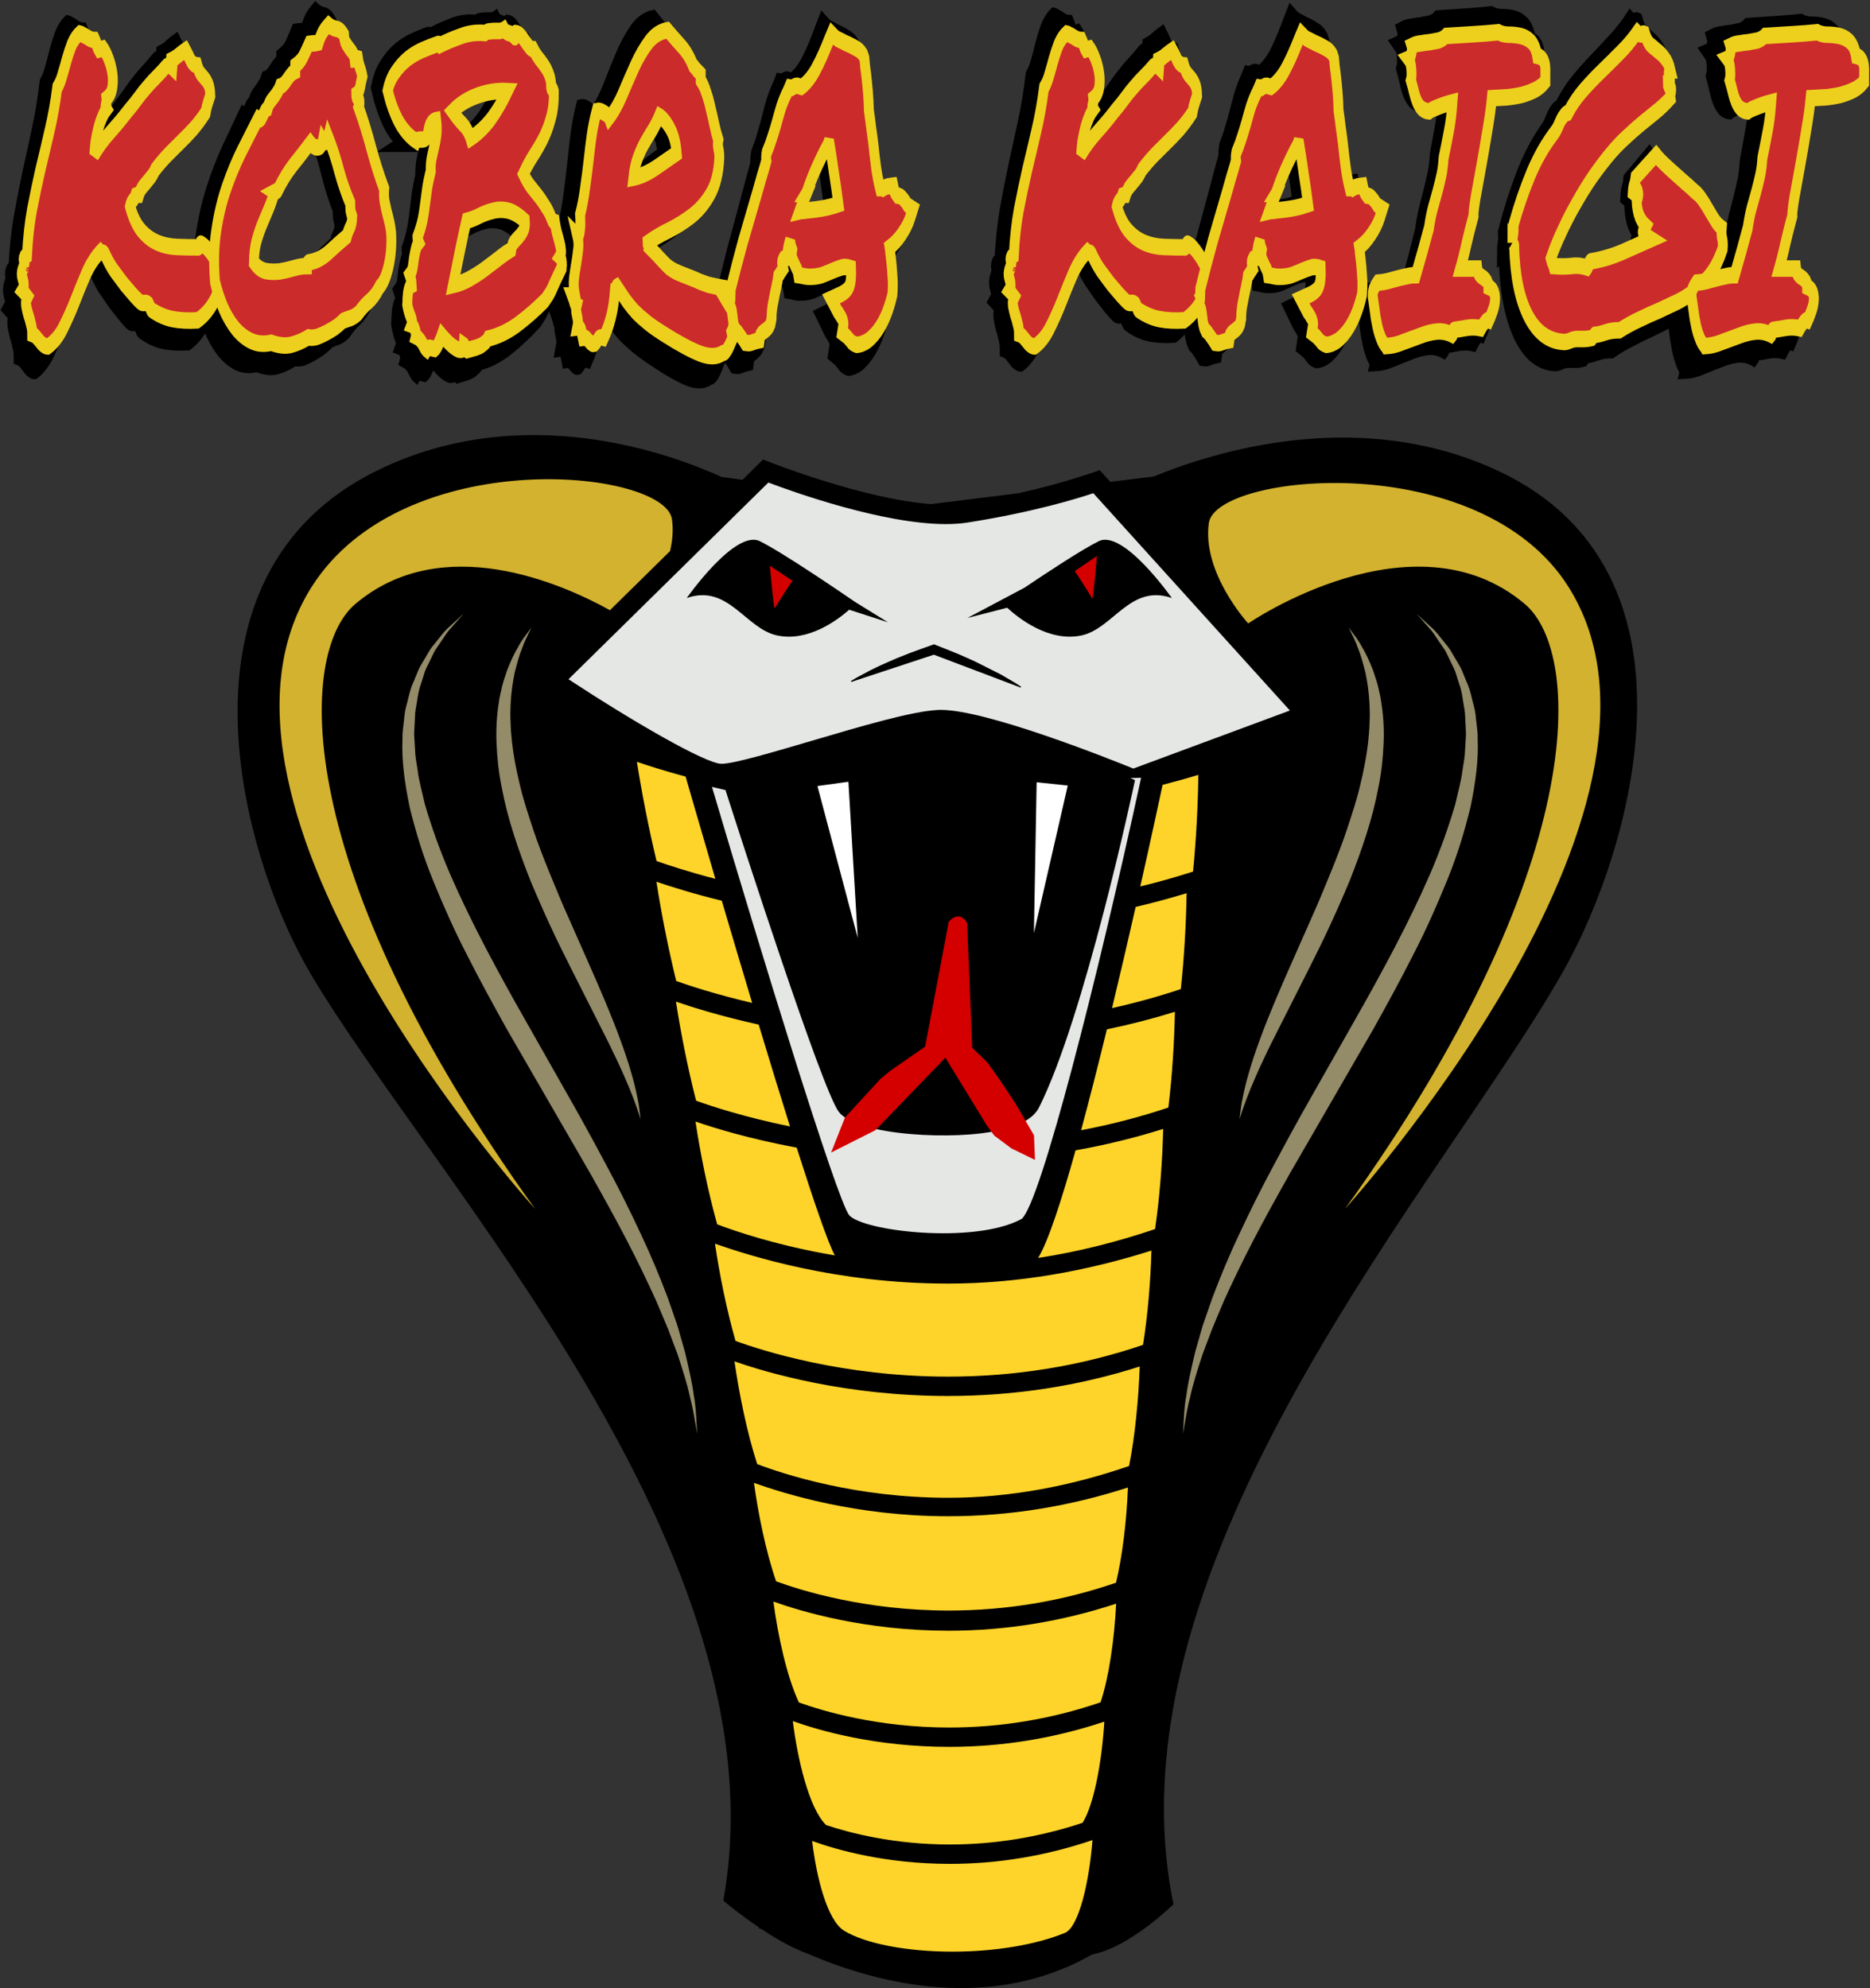 <?xml version="1.0" encoding="UTF-8" standalone="no"?>
<!-- Created with Inkscape (http://www.inkscape.org/) -->

<svg
   xmlns:dc="http://purl.org/dc/elements/1.1/"
   xmlns:cc="http://creativecommons.org/ns#"
   xmlns:rdf="http://www.w3.org/1999/02/22-rdf-syntax-ns#"
   xmlns:svg="http://www.w3.org/2000/svg"
   xmlns="http://www.w3.org/2000/svg"
   xmlns:sodipodi="http://sodipodi.sourceforge.net/DTD/sodipodi-0.dtd"
   xmlns:inkscape="http://www.inkscape.org/namespaces/inkscape"
   version="1.1"
   id="svg3157"
   xml:space="preserve"
   width="1367.879"
   height="1454.41"
   viewBox="0 0 1367.879 1454.41"
   sodipodi:docname="cobraclub.svg"
   inkscape:version="0.91 r13725"><rect x="0" y="0" width="1367.879" height="1454.41" fill="#333333" stroke="none"/><defs
     id="defs3161"><clipPath
       clipPathUnits="userSpaceOnUse"
       id="clipPath3173"><path
         d="M 0,800 800,800 800,0 0,0 Z"
         id="path3171"
         inkscape:connector-curvature="0" /></clipPath></defs><sodipodi:namedview
     pagecolor="#ffffff"
     bordercolor="#666666"
     borderopacity="1"
     objecttolerance="10"
     gridtolerance="10"
     guidetolerance="10"
     inkscape:pageopacity="0"
     inkscape:pageshadow="2"
     inkscape:window-width="1916"
     inkscape:window-height="1035"
     id="namedview3159"
     showgrid="false"
     inkscape:zoom="0.16540461"
     inkscape:cx="342.71965"
     inkscape:cy="1272.6036"
     inkscape:window-x="4"
     inkscape:window-y="1"
     inkscape:window-maximized="1"
     inkscape:current-layer="g3165"
     inkscape:snap-global="false"
     fit-margin-top="0"
     fit-margin-left="0"
     fit-margin-right="0"
     fit-margin-bottom="0" /><g
     id="g3165"
     inkscape:groupmode="layer"
     inkscape:label="cobra-snake--publicdomainvectors.org"
     transform="matrix(1.333,0,0,-1.333,532.221,1320.821)"><g
       id="g35925"
       style="font-style:normal;font-weight:normal;font-size:30px;line-height:125%;font-family:sans-serif;letter-spacing:0px;word-spacing:0px;fill:#000000;fill-opacity:1;stroke:#000000;stroke-width:5.25;stroke-linecap:butt;stroke-linejoin:miter;stroke-miterlimit:4;stroke-dasharray:none;stroke-opacity:1"
       transform="matrix(1.026,0,0,-1.105,-10.082,-89.988)" /><g
       id="g36016"><g
         id="g36002"><path
           style="fill:#d3b22f;fill-opacity:1;fill-rule:evenodd;stroke:none;stroke-width:0.75px;stroke-linecap:butt;stroke-linejoin:miter;stroke-opacity:1"
           d="M -82.427,283.336 C -243.168,488.304 -239.711,491.507 -239.711,491.507 l -20.741,140.915 46.667,84.869 100.247,25.621 L -11.562,718.893 150.907,696.474 327.204,741.311 430.908,722.095 491.402,643.631 477.575,513.925 337.575,291.343 -39.217,187.258 Z"
           id="path1430"
           inkscape:connector-curvature="0" /><path
           style="fill:#ffd42a;fill-opacity:1;fill-rule:evenodd;stroke:#000000;stroke-width:1.035px;stroke-linecap:butt;stroke-linejoin:miter;stroke-opacity:1"
           d="m 17.82,-54.54 86.42,-35.229 74.321,9.608 44.938,24.02 19.012,269.02 43.21,368.301 -362.964,-1.601 62.222,-309.053 z"
           id="path1424"
           inkscape:connector-curvature="0" /><path
           style="fill:#e5e7e5;fill-opacity:1;fill-rule:evenodd;stroke:none;stroke-width:0.75px;stroke-linecap:butt;stroke-linejoin:miter;stroke-opacity:1"
           d="m -96.254,614.807 58.766,60.85 60.494,57.647 74.321,-22.418 41.482,-1.601 65.679,19.216 119.26,-129.706 -76.05,-32.026 -46.667,0 -82.963,28.824 L 9.178,558.762 -70.328,589.186 Z"
           id="path1428"
           inkscape:connector-curvature="0" /><path
           style="opacity:1;fill:#d40000;fill-opacity:1;fill-rule:nonzero;stroke:none;stroke-width:7.559;stroke-miterlimit:4;stroke-dasharray:none;stroke-opacity:1"
           d="m 197.522,688.25 a 9.819,16.132 0 0 1 -9.81,-16.08 9.819,16.132 0 0 1 9.747,-16.183 l 0.164,0 a 9.819,16.132 0 0 1 9.728,16.214 9.819,16.132 0 0 1 -9.828,16.048 z M 28.246,684.61 a 12.306,16.374 0 0 1 -12.296,-16.321 12.306,16.374 0 0 1 12.216,-16.426 l 0.206,0 a 12.306,16.374 0 0 1 12.191,16.457 12.306,16.374 0 0 1 -12.317,16.29 z"
           id="path856"
           inkscape:connector-curvature="0" /><path
           style="fill:#e5e7e5;fill-opacity:1;fill-rule:evenodd;stroke:#000000;stroke-width:1.035px;stroke-linecap:butt;stroke-linejoin:miter;stroke-opacity:1"
           d="m -16.748,561.964 148.643,24.02 77.778,-22.418 27.654,4.804 -39.753,-161.732 -38.025,-105.686 -93.334,1.601 z"
           id="path1426"
           inkscape:connector-curvature="0" /><path
           style="fill:#948b69;fill-opacity:1;fill-rule:evenodd;stroke:none;stroke-width:1px;stroke-linecap:butt;stroke-linejoin:miter;stroke-opacity:1"
           d="m 385.135,670.056 -62.841,-13.584 -18.851,-87.329 -62.841,-314.382 4.189,-110.618 54.461,141.668 119.397,205.706 14.662,139.726 -48.177,38.812 z m -483.866,-15.525 -87.976,-3.881 -12.569,-110.616 96.353,-178.538 77.503,-199.886 19.065,21.242 -81.903,413.46 -10.473,58.218 z"
           id="path1415"
           inkscape:connector-curvature="0" /><path
           style="fill:#ffffff;fill-rule:evenodd;stroke:#000000;stroke-width:1.035px;stroke-linecap:butt;stroke-linejoin:miter;stroke-opacity:1"
           d="M 18.569,563.322 112.829,588.55 219.656,561.381 158.911,444.943 110.734,512.865 58.368,446.883 Z"
           id="path1420"
           inkscape:connector-curvature="0" /><path
           style="fill:#daa2c5;fill-opacity:1;fill-rule:evenodd;stroke:none;stroke-width:0.75px;stroke-linecap:butt;stroke-linejoin:miter;stroke-opacity:1"
           d="m 66.216,378.614 -7.778,-18.015 53.148,39.232 57.037,-44.837 -8.642,24.82 -19.877,111.691 -24.198,-8.807 z"
           id="path1422"
           inkscape:connector-curvature="0" /><g
           id="g3167"
           transform="matrix(1.433,0,0,1.328,-479.959,-259.508)"><g
             id="g3169"
             clip-path="url(#clipPath3173)"><path
               d="m 389.536,664.514 c 2.504,1.333 5.022,2.631 7.587,3.8 2.533,1.248 5.143,2.288 7.725,3.409 2.596,1.086 5.238,2.036 7.852,3.061 l 1.278,0.501 1.321,-0.562 c 2.774,-1.168 5.523,-2.384 8.276,-3.596 2.695,-1.349 5.471,-2.501 8.099,-4.009 l 7.965,-4.338 c 2.557,-1.683 5.206,-3.14 7.684,-5.013 l -0.075,-0.185 -0.004,0 -0.076,-0.186 -0.506,0.206 -32.744,13.383 -31.136,-11.089 -0.472,-0.169 -0.137,0.375 c 2.384,1.669 4.91,2.936 7.363,4.412 m 86.771,47.215 0,-0.666 c 0,0 -1.409,-17.827 -1.743,-16.911 -0.331,0.915 -6.65,11.412 -6.65,11.412 z m -5.992,-32.821 c 12.277,2.727 18.745,21.492 34.738,15.494 0,0 -18.493,28.49 -27.991,23.492 -6.091,-3.207 -19.579,-12.783 -28.473,-19.243 l -21.835,-12.496 15.235,4.231 c 4.437,-4.393 15.996,-14.219 28.326,-11.478 m -119.158,28.821 8.583,-6.164 c 0,0 -6.411,-10.496 -6.74,-11.412 -0.333,-0.916 -1.843,16.91 -1.843,16.91 z m 2.871,-28.821 c 11.618,-2.583 22.546,5.988 27.482,10.662 l 14.863,-5.198 -12.68,8.459 c -3.951,2.931 -27.716,20.486 -36.413,25.063 -9.495,4.998 -27.988,-23.492 -27.988,-23.492 15.994,5.998 22.462,-12.767 34.736,-15.494 m 286.235,12.994 C 597.609,730.888 534.3,683.907 534.3,683.907 c 0,0 -17.743,20.826 -15.079,41.484 2.662,20.658 103.961,31.489 137.723,-26.378 53.335,-91.414 -85.548,-257.019 -85.548,-257.019 93.965,140.949 90.877,229.79 68.867,249.908 M 536.309,429.07 c -4.262,-8.849 -8.031,-17.324 -11.354,-25.216 -1.553,-3.989 -3.045,-7.811 -4.458,-11.446 -1.29,-3.684 -2.507,-7.179 -3.656,-10.463 -2.018,-6.651 -3.743,-12.491 -4.705,-17.399 -1.182,-4.876 -1.745,-8.775 -2.167,-11.434 -0.43,-2.663 -0.659,-4.086 -0.659,-4.086 0,0 0.078,1.436 0.226,4.129 0.175,2.688 0.211,6.68 1.069,11.663 0.583,5.033 1.852,11.037 3.37,17.932 0.899,3.409 1.856,7.042 2.864,10.868 1.214,3.766 2.49,7.726 3.823,11.857 2.885,8.183 6.219,16.981 10.213,26.071 3.93,9.122 8.302,18.632 13.128,28.302 4.8,9.687 9.806,19.653 15.116,29.65 5.256,10.001 10.595,20.168 15.936,30.329 10.688,20.27 20.919,40.732 28.881,60.495 3.943,9.897 7.171,19.637 9.687,29.018 0.956,4.729 2.232,9.313 2.722,13.823 0.292,2.247 0.721,4.46 0.894,6.637 0.12,2.186 0.238,4.328 0.355,6.427 0.215,2.111 -0.015,4.153 -0.086,6.163 -0.149,1.998 -0.077,3.993 -0.375,5.878 -0.684,3.748 -0.89,7.45 -2.067,10.677 -0.478,1.647 -0.943,3.245 -1.392,4.784 -0.477,1.533 -1.238,2.89 -1.808,4.265 -0.609,1.364 -1.195,2.672 -1.757,3.923 -0.567,1.246 -1.371,2.273 -1.996,3.342 -1.355,2.065 -2.413,4.032 -3.581,5.598 -1.237,1.512 -2.288,2.801 -3.139,3.846 -1.707,2.087 -2.616,3.202 -2.616,3.202 0,0 1.02,-1.013 2.935,-2.914 0.958,-0.949 2.138,-2.123 3.523,-3.498 1.34,-1.42 2.605,-3.326 4.157,-5.356 0.724,-1.044 1.646,-2.067 2.33,-3.297 0.674,-1.237 1.382,-2.533 2.12,-3.882 0.695,-1.373 1.593,-2.732 2.214,-4.277 0.589,-1.56 1.202,-3.178 1.835,-4.848 1.484,-3.299 2.01,-7.092 3.03,-11.002 0.479,-1.964 0.519,-4.034 0.792,-6.131 0.191,-2.102 0.548,-4.262 0.449,-6.464 0.378,-8.851 -0.854,-18.356 -2.744,-28.232 -2.211,-9.794 -5.073,-20.001 -8.927,-30.193 -3.845,-10.183 -8.091,-20.601 -13.022,-30.854 -4.822,-10.314 -10.052,-20.598 -15.334,-30.834 -10.844,-20.243 -21.688,-40.486 -31.856,-59.466 -4.967,-9.52 -9.723,-18.73 -13.97,-27.587 M 322.632,353.112 c -0.424,2.659 -0.986,6.558 -2.171,11.434 -0.96,4.908 -2.685,10.748 -4.706,17.399 -1.146,3.284 -2.364,6.779 -3.651,10.463 -1.417,3.635 -2.907,7.457 -4.461,11.446 -3.323,7.892 -7.09,16.367 -11.351,25.216 -4.248,8.857 -9.007,18.067 -13.972,27.587 -10.168,18.98 -21.012,39.223 -31.857,59.466 -5.283,10.236 -10.509,20.52 -15.332,30.834 -4.934,10.253 -9.174,20.671 -13.025,30.854 -3.852,10.192 -6.717,20.399 -8.923,30.193 -1.893,9.876 -3.125,19.381 -2.749,28.232 -0.094,2.202 0.26,4.362 0.451,6.464 0.275,2.097 0.31,4.167 0.792,6.131 1.019,3.91 1.548,7.703 3.03,11.002 0.633,1.67 1.246,3.288 1.836,4.848 0.62,1.545 1.517,2.904 2.216,4.277 0.736,1.349 1.444,2.645 2.118,3.882 0.684,1.23 1.606,2.253 2.332,3.297 1.553,2.03 2.813,3.936 4.155,5.356 1.386,1.375 2.567,2.549 3.524,3.498 1.914,1.901 2.935,2.914 2.935,2.914 0,0 -0.911,-1.115 -2.614,-3.202 -0.854,-1.045 -1.907,-2.334 -3.141,-3.846 -1.17,-1.566 -2.224,-3.533 -3.582,-5.598 -0.625,-1.069 -1.427,-2.096 -1.996,-3.342 -0.559,-1.251 -1.146,-2.559 -1.758,-3.923 -0.567,-1.375 -1.331,-2.732 -1.807,-4.265 -0.448,-1.539 -0.913,-3.137 -1.393,-4.784 -1.173,-3.227 -1.383,-6.929 -2.067,-10.677 -0.296,-1.885 -0.226,-3.88 -0.373,-5.878 -0.071,-2.01 -0.303,-4.052 -0.086,-6.163 0.117,-2.099 0.233,-4.241 0.354,-6.427 0.175,-2.177 0.602,-4.39 0.896,-6.637 0.489,-4.51 1.762,-9.094 2.72,-13.823 2.515,-9.381 5.747,-19.121 9.69,-29.018 7.959,-19.763 18.189,-40.225 28.881,-60.495 5.337,-10.161 10.677,-20.328 15.933,-30.329 5.31,-9.997 10.319,-19.963 15.117,-29.65 4.825,-9.67 9.199,-19.18 13.126,-28.302 3.994,-9.09 7.329,-17.888 10.215,-26.071 1.332,-4.131 2.61,-8.091 3.824,-11.857 1.006,-3.826 1.964,-7.459 2.862,-10.868 1.52,-6.895 2.791,-12.899 3.37,-17.932 0.86,-4.983 0.895,-8.975 1.07,-11.663 0.148,-2.693 0.226,-4.129 0.226,-4.129 0,0 -0.229,1.423 -0.658,4.086 M 175.653,699.013 c 35.178,59.866 135.319,48.581 137.985,27.923 0.564,-4.372 0.195,-8.816 -0.725,-13.112 l -23.018,-24.449 c -18.623,11.124 -64.349,32.881 -97.558,2.527 -22.011,-20.118 -25.1,-108.959 68.866,-249.908 0,0 -139.166,165.771 -85.55,257.019 m 174.896,43.117 c 9.691,-3.951 43.915,-17.165 67.946,-17.165 3.06,0 5.897,0.218 8.426,0.648 24.641,4.184 41.703,9.813 48.067,12.105 l 75.275,-89.802 -59.955,-23.984 c -9.324,4.09 -56.156,24.247 -73.688,24.247 -0.383,0 -0.749,-0.007 -1.104,-0.026 -9.846,-0.487 -29.382,-6.704 -48.275,-12.72 -14.726,-4.686 -29.952,-9.535 -34.621,-9.535 -5.981,0 -33.774,17.333 -58.606,34.944 z m 101.687,-186.177 1.046,62.321 11.917,-1.357 z m -82.896,60.759 11.863,1.768 3.566,-64.526 z m 123.945,3.406 c -16.789,-83.6 -38.53,-175.696 -45.731,-182.29 -18.115,-10.617 -61.007,-5.057 -66.095,1.58 -4.89,6.968 -34.029,109.48 -52.505,176.937 l 5.175,-1.306 c 5.968,-20.091 36.892,-123.598 43.354,-132.924 0.744,-1.074 1.84,-2.051 3.213,-2.936 1.158,1.624 2.366,3.19 3.538,4.794 0.408,0.523 0.842,1.018 1.256,1.534 2.559,3.199 5.215,6.286 7.955,9.273 4.557,4.913 11.54,9.527 17.211,13.96 l 0.008,-1.427 c -5.99,-5.213 -11.778,-10.664 -17.219,-16.533 -3.182,-3.469 -6.282,-7.036 -9.211,-10.806 -1.416,-1.939 -2.905,-3.795 -4.267,-5.802 -0.178,-0.259 -0.38,-0.561 -0.596,-0.892 -1.461,-2.231 -3.665,-5.9 -4.725,-7.795 2.358,0.822 5.955,4.302 8.153,5.308 2.215,0.994 4.302,2.135 6.457,3.196 0.668,0.352 1.309,0.74 1.971,1.103 10.898,-2.675 25.62,-3.294 36.484,-2.368 3.424,0.292 6.519,0.726 9.31,1.286 1.105,-0.926 2.201,-1.86 3.345,-2.75 1.808,-1.316 3.537,-2.7 5.412,-3.963 1.861,-1.273 3.747,-2.527 5.802,-3.646 -0.524,1.761 -1.161,3.43 -1.821,5.08 -0.18,0.452 -0.352,0.908 -0.537,1.356 -0.848,2.094 -1.843,4.073 -2.757,6.114 -1.938,3.996 -4.081,7.822 -6.325,11.568 -2.246,3.745 -4.667,7.35 -7.159,10.895 -2.015,2.846 -5.073,3.82 -7.229,6.557 l 0.341,55.113 1.785,-51.364 c -0.336,-0.707 3.088,-3.461 5.103,-6.307 2.492,-3.546 4.913,-7.148 7.159,-10.897 1.381,-2.303 2.7,-4.657 3.981,-7.044 0.8,-1.491 1.601,-2.984 2.344,-4.522 0.396,-0.887 0.809,-1.76 1.218,-2.637 3.152,1.697 5.334,3.788 6.494,6.282 17.369,37.301 35.987,131.312 36.772,135.294 l -1.768,0.846 4.104,0.138 c 0.063,0.308 0.063,0.303 0,-0.005 m -22.984,-145.65 c 3.271,13.038 6.629,27.324 9.88,41.695 8.838,1.971 17.526,4.382 26.039,7.24 -0.216,-12.503 -1.038,-26.53 -2.499,-39.558 -10.851,-3.925 -22.01,-7.047 -33.42,-9.377 M 453.85,421.696 c 3.753,6.569 8.852,23.316 14.333,44.459 11.434,2.203 22.637,5.158 33.551,8.853 -0.283,-13.209 -1.306,-28.133 -3.107,-41.39 -14.432,-5.264 -29.402,-9.377 -44.777,-11.922 m 56.857,150.738 c -0.177,-12.514 -0.909,-26.463 -2.231,-39.647 -8.592,-3.079 -17.373,-5.695 -26.324,-7.841 3.237,14.516 6.319,28.856 9.045,41.807 6.595,1.664 13.104,3.549 19.51,5.681 m 2.465,8.93 c -6.582,-2.303 -13.325,-4.352 -20.2,-6.141 4.322,20.732 7.496,36.685 8.543,41.976 4.603,1.269 9.168,2.635 13.679,4.127 -0.143,-12.595 -0.805,-26.575 -2.022,-39.962 m -212.968,45.347 c 4.301,-1.586 10.633,-3.762 18.658,-6.103 0.581,-2.172 5.095,-19.088 11.389,-42.243 -10.661,2.999 -18.414,5.783 -22.521,7.358 -3.097,13.923 -5.667,28.295 -7.526,40.988 m 7.481,-49.545 c 5.385,-1.995 13.935,-4.903 25.031,-7.855 3.561,-13.055 7.545,-27.553 11.63,-42.228 -13.985,3.538 -24.142,7.158 -29.074,9.058 -3.16,13.823 -5.755,28.311 -7.587,41.025 m 7.481,-49.551 c 6.42,-2.387 17.337,-6.07 31.678,-9.489 4.064,-14.521 8.161,-28.958 11.979,-42.082 -17.501,3.863 -30.189,8.385 -35.948,10.628 -3.28,13.82 -5.931,28.488 -7.709,40.943 m 7.474,-49.551 c 7.442,-2.778 20.925,-7.208 38.754,-10.788 6.607,-22.401 12.079,-39.614 14.607,-44.525 -21.835,3.98 -37.963,9.923 -45.057,12.835 -3.603,13.924 -6.472,29.401 -8.304,42.478 m 96.697,-105.422 c -40.206,0 -71.265,10.776 -81.366,14.754 -3.452,13.062 -6.166,27.771 -7.862,40.177 13.424,-5.041 46.486,-16.475 89.113,-16.475 l 0.011,0 c 27.044,0 53.258,5.176 78.01,13.641 -0.326,-12.561 -1.393,-26.645 -3.228,-38.968 -23.684,-8.71 -48.795,-13.128 -74.678,-13.129 m 0.13,-50.065 -0.008,0 c -35.537,0 -63.022,9.75 -73.193,13.926 -3.93,13.151 -6.943,29.263 -8.693,42.447 12.655,-4.778 42.784,-14.305 81.764,-14.305 25.364,0.002 50.03,4.099 73.413,12.184 -0.426,-13.306 -1.77,-28.649 -4.07,-41.117 -22.069,-8.187 -45.339,-13.135 -69.213,-13.135 m 0.156,-46.601 c -32.171,0 -56.831,8.4 -66.104,12.085 -3.929,12.24 -6.861,27.963 -8.491,40.665 11.859,-4.509 39.077,-13.781 74.431,-13.781 l 0.012,0 c 23.671,0 46.775,4.188 68.775,11.888 -0.525,-13.996 -2.137,-28.355 -4.563,-39.346 -20.546,-7.639 -42.078,-11.507 -64.06,-11.511 m 58.137,-37.922 c -18.725,-6.912 -38.195,-10.415 -57.942,-10.415 -27.285,-0.005 -48.326,6.769 -57.589,10.37 -4.72,10.946 -8.082,28.059 -9.754,41.673 11.029,-4.227 35.386,-12.047 67.14,-12.047 l 0.008,0 c 21.964,0 43.499,3.87 64.109,11.184 -0.697,-15.121 -2.842,-30.678 -5.972,-40.765 m -6.898,-49.796 c -16.574,-5.945 -33.633,-8.958 -50.81,-8.958 -21.279,0 -38.092,4.686 -47.403,8.038 -6.59,6.932 -10.938,27.433 -12.743,42.962 10.17,-3.927 31.715,-10.663 59.912,-10.659 20.235,0 40.18,3.503 59.389,10.425 -0.97,-16.947 -4.058,-34.517 -8.345,-41.808 M 251.841,642.819 c 0.043,-2.635 0.28,-5.357 0.552,-8.149 0.598,-5.582 1.625,-11.428 2.988,-17.426 1.276,-6.018 3.183,-12.115 5.053,-18.327 1.932,-6.199 4.176,-12.431 6.532,-18.629 2.332,-6.213 4.733,-12.413 7.256,-18.475 2.491,-6.084 4.945,-12.077 7.32,-17.873 4.77,-11.616 9.123,-22.561 12.341,-32.166 1.645,-4.784 3.009,-9.228 4.062,-13.214 1.124,-3.963 1.859,-7.494 2.413,-10.393 0.577,-2.901 0.849,-5.209 1.005,-6.786 0.175,-1.566 0.268,-2.4 0.268,-2.4 0,0 -0.24,0.806 -0.693,2.315 -0.408,1.518 -1.161,3.699 -2.118,6.459 -0.964,2.756 -2.23,6.065 -3.774,9.823 -1.521,3.76 -3.402,7.944 -5.435,12.51 -4.251,9.083 -9.209,19.678 -14.522,31.031 -2.61,5.719 -5.426,11.592 -7.989,17.708 -2.625,6.083 -5.165,12.34 -7.612,18.647 -4.658,12.698 -8.805,25.708 -10.989,38.372 -1.23,6.293 -1.811,12.513 -2.042,18.412 -0.241,5.904 0.085,11.518 0.832,16.627 0.254,2.561 0.911,4.977 1.352,7.273 0.542,2.284 1.288,4.398 1.863,6.396 1.415,3.93 2.86,7.258 4.353,9.865 1.294,2.698 2.752,4.491 3.604,5.823 0.889,1.304 1.359,1.997 1.359,1.997 0,0 -0.341,-0.766 -0.985,-2.208 -0.617,-1.439 -1.673,-3.536 -2.551,-6.297 -1.056,-2.681 -1.918,-6.102 -2.843,-9.988 -0.759,-3.939 -1.392,-8.395 -1.601,-13.292 -0.078,-2.45 -0.18,-4.991 0.001,-7.635 M 464.096,142.762 c -11.181,-4.928 -26.873,-7.75 -43.055,-7.75 -17.431,0 -33.302,3.3 -41.417,8.605 -6.728,4.401 -10.78,22.988 -12.307,37.133 9.272,-3.621 28.051,-9.455 52.735,-9.455 18.487,0 36.827,3.302 54.614,9.824 -1.277,-17.727 -5.327,-36.049 -10.57,-38.357 m 116.665,507.692 c -0.211,4.897 -0.845,9.353 -1.603,13.292 -0.926,3.886 -1.789,7.307 -2.842,9.988 -0.878,2.761 -1.936,4.858 -2.552,6.297 -0.642,1.442 -0.985,2.208 -0.985,2.208 0,0 0.471,-0.693 1.358,-1.997 0.85,-1.332 2.308,-3.125 3.604,-5.823 1.496,-2.607 2.938,-5.935 4.355,-9.865 0.574,-1.998 1.32,-4.112 1.862,-6.396 0.44,-2.296 1.097,-4.712 1.352,-7.273 0.75,-5.109 1.072,-10.723 0.831,-16.627 -0.232,-5.899 -0.813,-12.119 -2.039,-18.412 -2.187,-12.664 -6.332,-25.674 -10.987,-38.372 -2.449,-6.307 -4.99,-12.564 -7.62,-18.647 -2.557,-6.116 -5.376,-11.989 -7.984,-17.708 -5.315,-11.353 -10.274,-21.948 -14.523,-31.031 -2.035,-4.566 -3.917,-8.75 -5.435,-12.51 -1.546,-3.758 -2.812,-7.067 -3.777,-9.823 -0.957,-2.76 -1.711,-4.941 -2.116,-6.459 -0.453,-1.509 -0.694,-2.315 -0.694,-2.315 0,0 0.093,0.834 0.268,2.4 0.154,1.577 0.426,3.885 1.004,6.786 0.556,2.899 1.293,6.43 2.414,10.393 1.049,3.986 2.416,8.43 4.064,13.214 3.219,9.605 7.572,20.55 12.34,32.166 2.375,5.796 4.831,11.789 7.321,17.873 2.523,6.062 4.924,12.262 7.255,18.475 2.355,6.198 4.6,12.43 6.533,18.629 1.87,6.21 3.779,12.309 5.053,18.326 1.363,5.999 2.39,11.845 2.991,17.427 0.27,2.792 0.508,5.514 0.552,8.149 0.178,2.644 0.077,5.185 0,7.635 m 49.419,96.429 c -53.092,26.886 -108.748,8.091 -131.987,-2.235 l -16.702,-2.235 -4.053,4.833 c 0,0 -13.387,-5.314 -31.227,-9.558 l -33.413,-4.471 c -25.878,2.118 -61.311,17.178 -61.693,17.34 l -2.57,1.102 -7.905,-8.398 -8.044,1.197 c -19.125,9.438 -76.247,32.334 -132.251,2.425 -81.209,-43.371 -51.872,-158.942 -24.991,-207.925 46.73,-85.153 181.933,-239.912 157.943,-382.86 0,0 5.859,-5.377 13.605,-11.017 l 0.051,-0.511 0.695,-0.028 c 1.113,-0.802 2.262,-1.604 3.436,-2.394 l -0.022,-0.035 c 0.06,-0.039 0.573,-0.375 1.459,-0.919 4.377,-2.857 9.013,-5.468 13.358,-7.11 13.491,-6.337 34.874,-14.114 58.569,-14.114 16.248,0 33.575,3.665 50.188,13.946 14.102,2.709 31.047,20.667 31.047,20.667 -27.091,142.394 104.717,300.05 149.588,386.201 25.809,49.554 57.049,164.503 -25.081,206.099"
               style="fill:#000000;fill-opacity:1;fill-rule:nonzero;stroke:none"
               id="path3175"
               inkscape:connector-curvature="0" /></g></g><path
           style="fill:#d40000;fill-rule:evenodd;stroke:none;stroke-width:0.75px;stroke-linecap:butt;stroke-linejoin:miter;stroke-opacity:1"
           d="m 131.441,484.349 c -2.476,4.44 -6.366,4.85 -10.077,0.644 l -12.97,-68.557 -19.029,-13.144 -5.408,-4.47 -19.569,-21.296 -7.58,-19.173 24.256,12.224 38.447,39.837 22.793,-37.262 3.988,-5.456 9.543,-7.141 12.844,-6.233 -0.53,13.476 -9.728,16.676 -7.875,12.044 -7.875,11.117 -8.452,8.224 z"
           id="path35898"
           inkscape:connector-curvature="0"
           sodipodi:nodetypes="ccccccccccccccccccc" /></g><g
         transform="matrix(1.031,0,0,1.726,1.465,-586.682)"
         id="g35979"><path
           transform="matrix(1.026,0,0,-1.105,-10.082,-89.988)"
           id="path35927"
           style="font-style:normal;font-variant:normal;font-weight:normal;font-stretch:normal;font-size:135px;line-height:125%;font-family:'Permanent Marker';-inkscape-font-specification:'Permanent Marker';letter-spacing:0px;word-spacing:0px;fill:#000000;fill-opacity:1;stroke:#000000;stroke-width:5.25;stroke-linecap:butt;stroke-linejoin:miter;stroke-miterlimit:4;stroke-dasharray:none;stroke-opacity:1"
           d="m -363.479,-827.901 q 0.132,-0.527 0.132,-0.791 0.132,-0.264 -0.396,-0.659 -0.264,-0.923 0.396,-1.187 0.659,-0.264 1.318,-0.527 0.659,-7.91 2.637,-14.37 2.109,-6.592 4.482,-12.788 2.505,-6.196 4.878,-12.393 2.505,-6.328 4.087,-13.711 1.714,-1.714 2.769,-4.087 1.187,-2.373 2.241,-4.746 1.187,-2.505 2.637,-4.746 1.582,-2.241 4.219,-3.691 1.187,0.132 2.109,0.527 1.055,0.264 1.978,0.659 0.923,0.396 1.978,0.659 1.055,0.264 2.241,0.264 0.527,0.659 0.923,1.582 0.396,0.791 1.055,1.45 l 2.373,-0.396 q 1.714,1.45 3.032,3.691 1.318,2.109 1.846,4.482 0.527,2.241 -0.132,4.482 -0.659,2.109 -3.032,3.296 0.132,0.791 0,1.187 -0.132,0.396 -0.396,0.791 -0.132,0.264 -0.132,0.659 0,0.264 0.527,0.791 -1.45,1.187 -2.637,3.032 -1.187,1.714 -1.978,3.691 -0.791,1.978 -1.318,3.955 -0.396,1.978 -0.527,3.691 3.823,-3.955 8.965,-7.383 5.142,-3.428 8.965,-6.46 3.032,-2.109 5.273,-3.955 2.373,-1.978 4.746,-3.56 2.373,-1.714 4.878,-3.164 2.637,-1.582 5.273,-3.428 1.318,-0.527 1.978,-0.264 0.791,0.264 1.45,0.659 0.132,-0.923 -0.396,-1.055 -0.527,-0.264 -0.396,-1.318 2.241,-0.659 3.955,-1.582 1.846,-0.923 3.823,-1.714 1.318,1.45 2.637,3.164 1.318,1.582 3.56,1.714 0.791,1.714 1.846,2.637 1.187,0.791 2.241,1.582 1.187,0.791 1.978,1.978 0.791,1.055 0.923,3.428 -0.527,1.055 -1.318,2.373 -0.659,1.187 -1.187,3.032 -3.164,2.9 -6.46,5.142 -3.164,2.109 -6.592,4.087 -3.296,1.978 -6.855,4.087 -3.428,2.109 -6.987,4.878 -0.791,1.187 -1.978,2.109 -1.187,0.923 -2.505,1.846 -1.187,0.791 -2.373,1.714 -1.055,0.923 -1.714,2.241 -0.527,0 -0.923,0.132 -0.396,0 -0.923,0.132 -0.527,1.055 -1.582,1.714 -0.923,0.659 -1.318,1.714 2.373,5.142 6.196,7.778 3.823,2.637 8.569,3.823 4.746,1.187 10.283,1.318 5.537,0.132 11.47,0.132 0.659,-0.132 0.527,-0.659 0,-0.659 0.791,-0.527 1.978,0.659 3.296,1.582 1.318,0.923 2.505,1.978 1.187,1.055 2.241,2.241 1.187,1.055 2.637,2.241 -0.264,6.196 -3.691,10.151 -3.296,3.823 -8.833,6.196 -7.646,0.264 -13.315,-0.396 -5.669,-0.659 -11.206,-2.9 -0.396,-0.132 -0.791,-0.791 -0.264,-0.659 -0.527,-0.923 -1.055,-0.659 -2.373,-0.527 -1.318,0.132 -2.241,-0.264 -1.187,-0.527 -3.955,-2.373 -2.637,-1.846 -4.878,-3.428 -2.769,-2.241 -5.405,-4.351 -2.505,-2.241 -4.482,-4.878 -0.396,-0.659 -1.187,-0.659 -0.659,0 -1.318,-0.396 -4.614,2.9 -7.778,7.251 -3.032,4.219 -5.933,8.701 -2.9,4.351 -6.196,8.306 -3.164,3.823 -8.042,5.933 -1.45,0 -2.505,-0.527 -1.055,-0.396 -1.978,-1.187 -0.923,-0.659 -1.846,-1.318 -0.923,-0.659 -2.109,-0.923 0,-1.846 -0.791,-3.428 -0.659,-1.714 -1.45,-3.032 -0.659,-1.45 -1.055,-2.769 -0.264,-1.318 0.791,-2.637 -1.45,-1.187 -2.769,-1.978 0.923,-0.923 0.791,-1.714 0,-0.791 -0.396,-1.582 -0.396,-0.791 -0.659,-1.582 -0.132,-0.923 0.527,-1.978 0.527,-0.132 0.396,-0.527 0,-0.396 0.396,-0.659 z"
           inkscape:connector-curvature="0" /><path
           transform="matrix(1.026,0,0,-1.105,-10.082,-89.988)"
           id="path35929"
           style="font-style:normal;font-variant:normal;font-weight:normal;font-stretch:normal;font-size:135px;line-height:125%;font-family:'Permanent Marker';-inkscape-font-specification:'Permanent Marker';letter-spacing:0px;word-spacing:0px;fill:#000000;fill-opacity:1;stroke:#000000;stroke-width:5.25;stroke-linecap:butt;stroke-linejoin:miter;stroke-miterlimit:4;stroke-dasharray:none;stroke-opacity:1"
           d="m -235.818,-804.124 q -5.801,0.791 -10.547,-0.527 -4.746,-1.318 -8.569,-4.087 -3.691,-2.769 -6.46,-6.592 -2.637,-3.823 -4.351,-8.174 -1.187,-8.965 0.659,-16.216 1.846,-7.383 5.405,-13.579 3.56,-6.196 8.042,-11.602 4.614,-5.405 8.833,-10.415 0.923,0.396 1.45,0 0.659,-0.396 1.055,-1.055 0.527,-0.659 1.055,-1.318 0.659,-0.659 1.45,-0.923 0.527,-1.187 1.318,-1.978 0.923,-0.791 1.846,-1.45 1.055,-0.791 1.846,-1.582 0.923,-0.791 1.582,-1.978 1.318,-0.264 2.241,-0.923 1.055,-0.659 1.846,-1.45 0.923,-0.791 1.846,-1.45 0.923,-0.659 2.241,-1.055 l 0,-1.714 q 2.9,-1.318 4.219,-2.9 1.318,-1.582 3.164,-4.087 1.45,-0.132 2.241,-0.132 0.923,0 2.769,-0.264 1.187,-2.241 2.241,-3.296 1.055,-1.055 3.032,-2.373 1.978,1.055 4.219,1.318 2.241,0.132 4.087,1.978 0.132,1.582 0.923,2.505 0.791,0.791 1.714,1.582 0.923,0.659 1.846,1.45 0.923,0.791 1.187,2.241 0.659,0 0.791,-0.264 0.264,-0.264 0.923,-0.132 0.264,1.055 0.527,1.714 0.264,0.659 0.527,1.187 0.396,0.527 0.659,1.187 0.396,0.659 0.659,1.582 -0.659,1.582 -1.187,3.428 -0.527,1.714 -2.109,2.373 0,1.055 0.791,1.187 0.791,0 0.923,0.923 0.132,1.187 -0.396,1.978 3.691,6.196 6.724,13.052 3.032,6.724 6.855,12.92 -0.264,1.846 0.132,3.691 0.527,1.714 1.187,3.428 0.791,1.714 1.45,3.428 0.659,1.714 0.923,3.428 0.264,2.241 0,4.878 -0.264,2.505 -1.055,4.878 -0.791,2.373 -2.109,4.482 -1.318,1.978 -3.032,3.032 -2.109,2.637 -5.273,4.351 -3.164,1.582 -5.801,3.823 -1.846,1.055 -3.955,1.582 -2.109,0.396 -4.351,0.923 -1.714,1.055 -4.087,2.109 -2.373,0.923 -4.878,1.714 -2.505,0.791 -5.01,1.318 -2.505,0.396 -4.482,0.132 -4.746,1.714 -9.229,2.373 -4.482,0.659 -10.547,-0.659 z m 1.714,-47.988 q -1.318,3.032 -3.164,5.537 -1.714,2.373 -3.428,4.878 -1.714,2.505 -3.032,5.405 -1.187,2.769 -1.318,6.592 2.637,2.241 6.196,2.769 3.691,0.396 7.515,0.132 3.823,-0.396 7.646,-1.055 3.823,-0.659 6.855,-0.659 0,-1.187 1.055,-1.187 5.537,-0.527 10.283,-3.032 4.746,-2.637 9.888,-5.273 0.659,-1.582 1.714,-2.769 1.055,-1.187 1.187,-3.428 -0.659,-1.187 -0.923,-1.978 -0.132,-0.791 -0.132,-2.373 -3.428,-4.746 -5.933,-10.283 -2.505,-5.669 -5.801,-10.679 -0.264,0.659 -1.055,1.318 -0.791,0.659 -1.714,-0.264 -0.396,1.318 -1.187,1.846 -0.791,0.396 -1.846,0.396 -0.923,0 -1.978,-0.396 -0.923,-0.396 -1.714,-1.055 -4.614,3.691 -9.229,7.119 -4.482,3.428 -8.174,8.042 -0.659,0.396 -0.791,0.264 -0.132,-0.132 -0.923,0.132 z"
           inkscape:connector-curvature="0" /><path
           transform="matrix(1.026,0,0,-1.105,-10.082,-89.988)"
           id="path35931"
           style="font-style:normal;font-variant:normal;font-weight:normal;font-stretch:normal;font-size:135px;line-height:125%;font-family:'Permanent Marker';-inkscape-font-specification:'Permanent Marker';letter-spacing:0px;word-spacing:0px;fill:#000000;fill-opacity:1;stroke:#000000;stroke-width:5.25;stroke-linecap:butt;stroke-linejoin:miter;stroke-miterlimit:4;stroke-dasharray:none;stroke-opacity:1"
           d="m -158.825,-867.452 q -5.537,-2.241 -9.229,-6.328 -3.56,-4.087 -5.801,-9.624 1.318,-3.56 4.219,-5.933 2.9,-2.505 6.46,-4.219 3.691,-1.714 7.778,-2.769 4.087,-1.055 7.91,-1.846 0.791,0.264 0.791,0 0,-0.264 0.659,0.264 4.746,-1.45 10.942,-2.769 6.196,-1.45 13.184,-1.055 0.923,-0.527 2.241,-0.527 1.318,-0.132 2.769,-0.132 1.45,0 2.769,0 1.318,-0.132 2.241,-0.527 0.791,0.923 2.373,1.187 1.582,0.132 3.296,1.318 0.527,0.132 0,-0.396 -0.527,-0.659 0.132,-0.923 1.714,0 3.032,0.791 1.318,0.791 2.373,1.846 1.187,0.923 2.109,1.714 1.055,0.791 2.241,0.791 1.187,1.45 2.769,2.769 1.714,1.187 3.164,2.505 1.582,1.318 2.505,2.9 1.055,1.582 1.055,3.56 -0.132,0.791 0.527,0.923 0.659,0.132 0.923,0.791 0.132,4.878 -1.582,8.438 -1.582,3.56 -4.087,6.592 -2.505,2.9 -5.405,5.537 -2.769,2.637 -5.142,5.669 1.582,1.978 3.56,3.691 2.109,1.582 4.219,3.164 2.109,1.582 3.955,3.428 1.978,1.714 3.296,3.955 0.396,0.791 1.714,1.055 0.396,1.582 1.055,3.296 0.791,1.582 1.45,3.164 0.659,1.45 0.791,2.637 0.132,1.187 -0.659,1.978 0.923,0.527 1.055,1.714 0.132,1.055 0,1.714 -2.9,3.56 -3.955,5.01 -1.055,1.45 -1.582,2.109 -0.527,0.659 -1.055,1.187 -0.527,0.527 -2.373,2.109 -6.987,4.219 -14.634,7.646 -7.515,3.296 -15.688,4.482 -0.659,0.923 -1.978,1.45 -1.187,0.659 -2.769,1.055 -1.582,0.396 -3.428,0.659 -1.714,0.264 -3.164,0.527 -0.659,-0.264 -0.791,-0.923 0,-0.527 -0.659,-0.791 -0.132,1.582 -1.45,1.582 -1.187,0.132 -3.032,-0.527 -1.846,-0.659 -3.823,-1.846 -1.978,-1.187 -3.428,-2.241 -0.659,1.187 -1.714,2.505 -0.923,1.318 -1.978,1.846 -1.846,-0.264 -2.769,-0.396 -0.791,-0.132 -1.582,0.659 -1.055,-0.527 -1.582,-1.187 -0.527,-0.527 -1.055,-1.187 -0.527,-0.527 -1.187,-0.923 -0.659,-0.527 -1.978,-0.923 0.264,-0.659 -0.396,-1.978 -0.659,-1.45 -1.846,-1.714 0.659,-1.055 -0.527,-2.637 -1.187,-1.714 -1.846,-3.823 0.132,-0.923 0.132,-1.846 0.132,-1.055 0.264,-1.846 0.264,-0.923 0.659,-1.582 0.396,-0.659 1.318,-0.923 -0.132,-1.714 -1.055,-3.296 1.187,-0.923 1.582,-2.241 0.396,-1.45 0.659,-2.9 0.396,-1.45 0.923,-2.769 0.527,-1.45 1.714,-2.373 -0.264,-0.396 -0.527,-0.659 -0.264,-0.264 -0.264,-0.923 1.978,-3.296 2.769,-5.537 0.791,-2.373 1.187,-4.482 0.527,-2.241 1.055,-4.746 0.527,-2.505 2.109,-6.328 -0.132,-2.373 0.527,-4.219 0.659,-1.846 1.318,-3.56 0.791,-1.846 1.187,-3.823 0.396,-1.978 -0.132,-4.614 -2.241,0.264 -3.296,1.582 -0.923,1.318 -1.187,3.56 -1.187,1.055 -3.032,1.055 -1.846,-0.132 -3.296,0.396 z m 58.008,25.444 q -5.01,-2.769 -9.229,-3.296 -4.087,-0.527 -7.91,0.132 -3.691,0.527 -7.119,1.582 -3.428,1.055 -6.855,1.582 -1.714,4.482 -3.56,9.888 -1.846,5.405 -3.56,10.547 4.746,-0.659 8.701,-1.978 3.955,-1.318 7.646,-2.9 3.691,-1.714 7.251,-3.296 3.56,-1.714 7.383,-3.164 0.396,-1.582 1.714,-2.505 1.318,-0.923 2.637,-1.714 1.318,-0.923 2.241,-1.978 0.923,-1.055 0.659,-2.9 z m -9.229,-41.265 q -8.174,-0.264 -16.084,1.45 -7.91,1.714 -13.315,5.01 2.637,2.241 5.405,3.955 2.9,1.714 4.351,4.614 6.328,-2.505 11.074,-6.328 4.746,-3.955 8.569,-8.701 z"
           inkscape:connector-curvature="0" /><path
           transform="matrix(1.026,0,0,-1.105,-10.082,-89.988)"
           id="path35933"
           style="font-style:normal;font-variant:normal;font-weight:normal;font-stretch:normal;font-size:135px;line-height:125%;font-family:'Permanent Marker';-inkscape-font-specification:'Permanent Marker';letter-spacing:0px;word-spacing:0px;fill:#000000;fill-opacity:1;stroke:#000000;stroke-width:5.25;stroke-linecap:butt;stroke-linejoin:miter;stroke-miterlimit:4;stroke-dasharray:none;stroke-opacity:1"
           d="m -78.46,-815.551 q -0.659,0.132 -1.187,-0.923 -0.527,-1.187 -1.187,-2.241 l 1.45,0 q -0.923,-2.9 -0.527,-5.273 0.527,-2.505 1.187,-4.746 0.659,-2.373 1.055,-4.482 0.527,-2.241 -0.396,-4.614 0.659,0.396 0.923,-0.264 0.396,-0.791 0.527,-1.846 0.264,-1.187 0.132,-2.373 0,-1.318 -0.132,-2.109 1.714,-4.087 2.637,-8.438 1.055,-4.351 1.846,-8.569 0.791,-4.351 1.714,-8.306 1.055,-4.087 2.637,-7.646 1.846,-0.264 3.823,0.527 2.109,0.659 2.769,1.714 4.087,-3.164 7.251,-7.646 3.164,-4.482 6.328,-8.701 3.296,-4.351 7.383,-7.646 4.087,-3.296 10.151,-3.955 3.164,2.241 7.119,4.878 3.955,2.505 6.46,6.328 1.055,0.659 1.978,1.45 1.055,0.659 2.109,1.318 l 0,1.978 q 1.846,1.714 3.032,4.087 1.318,2.241 2.241,4.878 1.055,2.505 1.978,5.142 0.923,2.637 2.109,4.878 -0.264,0.791 -0.264,1.45 0.132,0.527 0.264,1.187 0.264,0.527 0.396,1.318 0.132,0.659 0.132,1.714 -0.527,6.987 -4.614,11.338 -3.955,4.219 -9.756,6.987 -5.669,2.637 -12.129,4.614 -6.46,1.846 -11.733,4.087 0,0.527 0.527,0.527 0.659,0 0.396,0.791 3.955,2.373 6.064,3.823 2.241,1.45 4.087,2.505 1.978,0.923 4.219,1.582 2.373,0.659 6.46,1.582 4.087,0.923 6.328,1.582 2.373,0.527 4.219,0.923 1.846,0.264 3.955,0.527 2.109,0.264 5.669,0.659 1.45,1.45 2.373,3.428 0.923,1.978 1.318,3.955 0.396,1.978 0.132,3.823 -0.132,1.714 -1.055,2.769 0.132,0.527 0.659,0.527 0.659,-0.132 1.318,0 -0.923,0.659 -1.582,1.582 -0.659,0.923 -1.318,1.846 -0.659,0.923 -1.582,1.714 -0.791,0.791 -2.109,0.923 -4.746,1.846 -12.129,0.132 -7.383,-1.714 -18.853,-6.064 -5.669,-2.109 -9.229,-3.823 -3.56,-1.714 -6.196,-3.296 -2.637,-1.714 -4.878,-3.56 -2.241,-1.978 -5.142,-4.614 -0.396,0.132 -0.527,0.527 0,0.396 -0.396,0.527 -0.659,5.273 -2.109,8.569 -1.318,3.296 -3.955,6.724 -2.109,-0.396 -2.9,0.396 -0.659,0.791 -1.714,1.45 -1.318,0.264 -1.978,-0.132 -0.659,-0.264 -1.187,-0.659 -0.527,-0.396 -1.187,-0.791 -0.659,-0.396 -2.109,-0.264 -0.396,-1.187 -0.791,-2.241 -0.396,-1.187 -2.109,-1.055 0.396,-1.187 0.264,-1.978 -0.132,-0.923 -0.396,-1.582 -0.264,-0.791 -0.527,-1.582 -0.132,-0.791 0.264,-1.846 z m 44.033,-60.249 q -1.714,2.505 -3.823,4.614 -2.109,1.978 -4.219,4.219 -1.978,2.109 -3.56,4.746 -1.582,2.505 -2.241,6.064 5.537,-0.659 11.602,-3.032 6.064,-2.505 11.47,-4.746 -0.659,-4.878 -3.428,-7.778 -2.769,-3.032 -5.801,-4.087 z"
           inkscape:connector-curvature="0" /><path
           transform="matrix(1.026,0,0,-1.105,-10.082,-89.988)"
           id="path35935"
           style="font-style:normal;font-variant:normal;font-weight:normal;font-stretch:normal;font-size:135px;line-height:125%;font-family:'Permanent Marker';-inkscape-font-specification:'Permanent Marker';letter-spacing:0px;word-spacing:0px;fill:#000000;fill-opacity:1;stroke:#000000;stroke-width:5.25;stroke-linecap:butt;stroke-linejoin:miter;stroke-miterlimit:4;stroke-dasharray:none;stroke-opacity:1"
           d="m 2.169,-816.738 1.714,-1.318 0.132,-2.769 q 3.296,-8.042 6.724,-15.425 3.56,-7.383 7.383,-15.161 1.187,-2.505 2.373,-5.01 1.318,-2.505 2.505,-5.142 -0.132,-0.527 -0.132,-1.055 0,-0.659 0.264,-1.45 1.846,-2.637 2.9,-4.746 1.187,-2.109 2.241,-4.351 1.187,-2.637 2.505,-5.273 1.45,-2.637 3.56,-5.142 l 0.923,-1.318 1.45,0.132 q 0.527,-0.264 1.055,-0.396 0.659,-0.264 1.582,-0.264 l 2.373,0.396 q 4.351,-1.978 7.646,-5.669 3.428,-3.823 6.855,-9.097 l 1.582,-2.241 2.109,1.318 q 0.659,0.396 2.109,0.791 1.45,0.396 3.032,0.923 2.769,0.659 5.405,1.582 2.637,0.791 4.087,2.241 l 0.659,1.187 q 0.264,1.45 0.396,2.637 0.264,1.187 0.527,2.373 0.527,2.769 0.923,5.537 0.396,2.637 0.527,5.933 0.659,2.637 1.187,5.405 0.659,2.637 1.187,5.273 0.659,3.823 1.45,7.383 0.791,3.428 2.109,6.592 1.318,0 1.582,0.132 1.582,-0.659 3.691,-0.791 l 1.714,-0.132 0.527,1.582 q 0.264,0.396 0.659,0.791 0.396,0.396 0.923,0.791 2.109,0.132 3.032,0.923 1.055,0.659 1.714,1.318 0.264,0.264 0.659,0.659 0.396,0.264 0.659,0.396 l 2.373,0.923 -1.318,2.505 q -1.45,2.769 -4.482,5.405 -2.9,2.637 -6.592,4.351 0.264,0.923 0.264,1.714 0.132,0.791 0.396,1.846 0.527,2.637 0.791,5.537 0.396,2.769 0,5.801 -1.318,3.428 -3.164,6.196 -1.714,2.637 -4.219,4.878 -2.373,2.109 -5.405,3.56 -3.032,1.318 -6.328,1.45 -1.846,-0.396 -2.769,-0.923 -0.791,-0.527 -1.45,-1.055 -1.055,-0.791 -1.714,-1.055 l -1.714,-0.791 0.527,-1.978 q 0.396,-1.055 -0.132,-1.846 -0.396,-0.791 -1.846,-2.109 -0.527,-0.396 -0.923,-0.791 -0.396,-0.527 -0.923,-1.055 l -2.637,-3.032 4.351,-1.187 q 3.955,-1.055 5.273,-2.637 1.318,-1.714 1.055,-5.933 -3.296,-0.659 -5.405,-0.132 -2.109,0.396 -4.219,0.923 -3.032,0.791 -5.933,1.45 -2.9,0.527 -6.328,0.527 -2.241,0 -4.746,-0.396 l -1.45,-0.132 -0.396,-1.45 q 0,-0.264 -0.396,-0.527 -0.264,-0.396 -0.527,-0.659 -0.659,-0.791 -1.582,-2.109 -0.923,-1.318 -0.396,-3.296 -0.923,-1.45 -1.055,-3.032 -0.527,1.055 -0.923,2.109 -0.264,0.923 -0.527,1.846 l -0.527,1.714 -1.714,0.264 q -0.264,0.264 -0.527,0.791 -0.132,0.527 0,0.791 l 0.527,1.45 -1.318,1.187 q -0.264,0.396 -0.659,0.659 -0.396,0.264 -0.659,0.527 -0.264,1.45 -0.791,2.769 -0.396,1.318 -0.923,2.637 -0.659,2.109 -1.318,4.087 -0.527,1.978 -0.527,3.955 l -0.527,1.714 q -0.659,1.055 -1.714,1.582 -0.923,0.527 -1.846,0.923 -1.318,0.527 -1.846,1.055 l -0.396,1.714 -1.978,0.264 q -1.714,0.396 -2.505,0.527 -0.659,0.132 -1.582,0.132 l -1.714,-0.132 q -1.582,-1.582 -2.637,-2.373 -0.923,-0.923 -2.241,-1.582 l -0.791,-1.055 q -0.527,-1.055 -0.659,-1.846 -0.132,-0.923 -0.396,-1.846 -0.264,-1.714 -0.791,-2.373 l -1.978,-1.978 z m 42.056,-34.277 q -1.846,2.637 -3.56,5.537 0.923,-0.132 1.714,-0.132 0.923,0 1.846,-0.132 4.614,-0.264 8.569,-0.659 3.955,-0.396 8.569,-1.318 -1.055,-4.878 -2.373,-9.888 -1.187,-5.142 -2.637,-10.283 l -0.659,1.318 q -3.296,3.56 -6.328,7.646 -3.032,4.087 -5.01,7.778 l -0.132,0.132 z"
           inkscape:connector-curvature="0" /><path
           transform="matrix(1.026,0,0,-1.105,-10.082,-89.988)"
           id="path35937"
           style="font-style:normal;font-variant:normal;font-weight:normal;font-stretch:normal;font-size:135px;line-height:125%;font-family:'Permanent Marker';-inkscape-font-specification:'Permanent Marker';letter-spacing:0px;word-spacing:0px;fill:#000000;fill-opacity:1;stroke:#000000;stroke-width:5.25;stroke-linecap:butt;stroke-linejoin:miter;stroke-miterlimit:4;stroke-dasharray:none;stroke-opacity:1"
           d="m 148.056,-830.093 q 0.132,-0.527 0.132,-0.791 0.132,-0.264 -0.396,-0.659 -0.264,-0.923 0.396,-1.187 0.659,-0.264 1.318,-0.527 0.659,-7.91 2.637,-14.37 2.109,-6.592 4.482,-12.788 2.505,-6.196 4.878,-12.393 2.505,-6.328 4.087,-13.711 1.714,-1.714 2.769,-4.087 1.187,-2.373 2.241,-4.746 1.187,-2.505 2.637,-4.746 1.582,-2.241 4.219,-3.691 1.187,0.132 2.109,0.527 1.055,0.264 1.978,0.659 0.923,0.396 1.978,0.659 1.055,0.264 2.241,0.264 0.527,0.659 0.923,1.582 0.396,0.791 1.055,1.45 l 2.373,-0.396 q 1.714,1.45 3.032,3.691 1.318,2.109 1.846,4.482 0.527,2.241 -0.132,4.482 -0.659,2.109 -3.032,3.296 0.132,0.791 0,1.187 -0.132,0.396 -0.396,0.791 -0.132,0.264 -0.132,0.659 0,0.264 0.527,0.791 -1.45,1.187 -2.637,3.032 -1.187,1.714 -1.978,3.691 -0.791,1.978 -1.318,3.955 -0.396,1.978 -0.527,3.691 3.823,-3.955 8.965,-7.383 5.142,-3.428 8.965,-6.46 3.032,-2.109 5.273,-3.955 2.373,-1.978 4.746,-3.56 2.373,-1.714 4.878,-3.164 2.637,-1.582 5.273,-3.428 1.318,-0.527 1.978,-0.264 0.791,0.264 1.45,0.659 0.132,-0.923 -0.396,-1.055 -0.527,-0.264 -0.396,-1.318 2.241,-0.659 3.955,-1.582 1.846,-0.923 3.823,-1.714 1.318,1.45 2.637,3.164 1.318,1.582 3.56,1.714 0.791,1.714 1.846,2.637 1.187,0.791 2.241,1.582 1.187,0.791 1.978,1.978 0.791,1.055 0.923,3.428 -0.527,1.055 -1.318,2.373 -0.659,1.187 -1.187,3.032 -3.164,2.9 -6.46,5.142 -3.164,2.109 -6.592,4.087 -3.296,1.978 -6.855,4.087 -3.428,2.109 -6.987,4.878 -0.791,1.187 -1.978,2.109 -1.187,0.923 -2.505,1.846 -1.187,0.791 -2.373,1.714 -1.055,0.923 -1.714,2.241 -0.527,0 -0.923,0.132 -0.396,0 -0.923,0.132 -0.527,1.055 -1.582,1.714 -0.923,0.659 -1.318,1.714 2.373,5.142 6.196,7.778 3.823,2.637 8.569,3.823 4.746,1.187 10.283,1.318 5.537,0.132 11.47,0.132 0.659,-0.132 0.527,-0.659 0,-0.659 0.791,-0.527 1.978,0.659 3.296,1.582 1.318,0.923 2.505,1.978 1.187,1.055 2.241,2.241 1.187,1.055 2.637,2.241 -0.264,6.196 -3.691,10.151 -3.296,3.823 -8.833,6.196 -7.646,0.264 -13.315,-0.396 -5.669,-0.659 -11.206,-2.9 -0.396,-0.132 -0.791,-0.791 -0.264,-0.659 -0.527,-0.923 -1.055,-0.659 -2.373,-0.527 -1.318,0.132 -2.241,-0.264 -1.187,-0.527 -3.955,-2.373 -2.637,-1.846 -4.878,-3.428 -2.769,-2.241 -5.405,-4.351 -2.505,-2.241 -4.482,-4.878 -0.396,-0.659 -1.187,-0.659 -0.659,0 -1.318,-0.396 -4.614,2.9 -7.778,7.251 -3.032,4.219 -5.933,8.701 -2.9,4.351 -6.196,8.306 -3.164,3.823 -8.042,5.933 -1.45,0 -2.505,-0.527 -1.055,-0.396 -1.978,-1.187 -0.923,-0.659 -1.846,-1.318 -0.923,-0.659 -2.109,-0.923 0,-1.846 -0.791,-3.428 -0.659,-1.714 -1.45,-3.032 -0.659,-1.45 -1.055,-2.769 -0.264,-1.318 0.791,-2.637 -1.45,-1.187 -2.769,-1.978 0.923,-0.923 0.791,-1.714 0,-0.791 -0.396,-1.582 -0.396,-0.791 -0.659,-1.582 -0.132,-0.923 0.527,-1.978 0.527,-0.132 0.396,-0.527 0,-0.396 0.396,-0.659 z"
           inkscape:connector-curvature="0" /><path
           transform="matrix(1.026,0,0,-1.105,-10.082,-89.988)"
           id="path35939"
           style="font-style:normal;font-variant:normal;font-weight:normal;font-stretch:normal;font-size:135px;line-height:125%;font-family:'Permanent Marker';-inkscape-font-specification:'Permanent Marker';letter-spacing:0px;word-spacing:0px;fill:#000000;fill-opacity:1;stroke:#000000;stroke-width:5.25;stroke-linecap:butt;stroke-linejoin:miter;stroke-miterlimit:4;stroke-dasharray:none;stroke-opacity:1"
           d="m 245.044,-818.93 1.714,-1.318 0.132,-2.769 q 3.296,-8.042 6.724,-15.425 3.56,-7.383 7.383,-15.161 1.187,-2.505 2.373,-5.01 1.318,-2.505 2.505,-5.142 -0.132,-0.527 -0.132,-1.055 0,-0.659 0.264,-1.45 1.846,-2.637 2.9,-4.746 1.187,-2.109 2.241,-4.351 1.187,-2.637 2.505,-5.273 1.45,-2.637 3.56,-5.142 l 0.923,-1.318 1.45,0.132 q 0.527,-0.264 1.055,-0.396 0.659,-0.264 1.582,-0.264 l 2.373,0.396 q 4.351,-1.978 7.646,-5.669 3.428,-3.823 6.855,-9.097 l 1.582,-2.241 2.109,1.318 q 0.659,0.396 2.109,0.791 1.45,0.396 3.032,0.923 2.769,0.659 5.405,1.582 2.637,0.791 4.087,2.241 l 0.659,1.187 q 0.264,1.45 0.396,2.637 0.264,1.187 0.527,2.373 0.527,2.769 0.923,5.537 0.396,2.637 0.527,5.933 0.659,2.637 1.187,5.405 0.659,2.637 1.187,5.273 0.659,3.823 1.45,7.383 0.791,3.428 2.109,6.592 1.318,0 1.582,0.132 1.582,-0.659 3.691,-0.791 l 1.714,-0.132 0.527,1.582 q 0.264,0.396 0.659,0.791 0.396,0.396 0.923,0.791 2.109,0.132 3.032,0.923 1.055,0.659 1.714,1.318 0.264,0.264 0.659,0.659 0.396,0.264 0.659,0.396 l 2.373,0.923 -1.318,2.505 q -1.45,2.769 -4.482,5.405 -2.9,2.637 -6.592,4.351 0.264,0.923 0.264,1.714 0.132,0.791 0.396,1.846 0.527,2.637 0.791,5.537 0.396,2.769 0,5.801 -1.318,3.428 -3.164,6.196 -1.714,2.637 -4.219,4.878 -2.373,2.109 -5.405,3.56 -3.032,1.318 -6.328,1.45 -1.846,-0.396 -2.769,-0.923 -0.791,-0.527 -1.45,-1.055 -1.055,-0.791 -1.714,-1.055 l -1.714,-0.791 0.527,-1.978 q 0.396,-1.055 -0.132,-1.846 -0.396,-0.791 -1.846,-2.109 -0.527,-0.396 -0.923,-0.791 -0.396,-0.527 -0.923,-1.055 l -2.637,-3.032 4.351,-1.187 q 3.955,-1.055 5.273,-2.637 1.318,-1.714 1.055,-5.933 -3.296,-0.659 -5.405,-0.132 -2.109,0.396 -4.219,0.923 -3.032,0.791 -5.933,1.45 -2.9,0.527 -6.328,0.527 -2.241,0 -4.746,-0.396 l -1.45,-0.132 -0.396,-1.45 q 0,-0.264 -0.396,-0.527 -0.264,-0.396 -0.527,-0.659 -0.659,-0.791 -1.582,-2.109 -0.923,-1.318 -0.396,-3.296 -0.923,-1.45 -1.055,-3.032 -0.527,1.055 -0.923,2.109 -0.264,0.923 -0.527,1.846 l -0.527,1.714 -1.714,0.264 q -0.264,0.264 -0.527,0.791 -0.132,0.527 0,0.791 l 0.527,1.45 -1.318,1.187 q -0.264,0.396 -0.659,0.659 -0.396,0.264 -0.659,0.527 -0.264,1.45 -0.791,2.769 -0.396,1.318 -0.923,2.637 -0.659,2.109 -1.318,4.087 -0.527,1.978 -0.527,3.955 l -0.527,1.714 q -0.659,1.055 -1.714,1.582 -0.923,0.527 -1.846,0.923 -1.318,0.527 -1.846,1.055 l -0.396,1.714 -1.978,0.264 q -1.714,0.396 -2.505,0.527 -0.659,0.132 -1.582,0.132 l -1.714,-0.132 q -1.582,-1.582 -2.637,-2.373 -0.923,-0.923 -2.241,-1.582 l -0.791,-1.055 q -0.527,-1.055 -0.659,-1.846 -0.132,-0.923 -0.396,-1.846 -0.264,-1.714 -0.791,-2.373 l -1.978,-1.978 z m 42.056,-34.277 q -1.846,2.637 -3.56,5.537 0.923,-0.132 1.714,-0.132 0.923,0 1.846,-0.132 4.614,-0.264 8.569,-0.659 3.955,-0.396 8.569,-1.318 -1.055,-4.878 -2.373,-9.888 -1.187,-5.142 -2.637,-10.283 l -0.659,1.318 q -3.296,3.56 -6.328,7.646 -3.032,4.087 -5.01,7.778 l -0.132,0.132 z"
           inkscape:connector-curvature="0" /><path
           transform="matrix(1.026,0,0,-1.105,-10.082,-89.988)"
           id="path35941"
           style="font-style:normal;font-variant:normal;font-weight:normal;font-stretch:normal;font-size:135px;line-height:125%;font-family:'Permanent Marker';-inkscape-font-specification:'Permanent Marker';letter-spacing:0px;word-spacing:0px;fill:#000000;fill-opacity:1;stroke:#000000;stroke-width:5.25;stroke-linecap:butt;stroke-linejoin:miter;stroke-miterlimit:4;stroke-dasharray:none;stroke-opacity:1"
           d="m 344.69,-804.385 q -1.846,-1.187 -2.9,-3.032 -1.187,-1.846 -1.846,-3.955 -0.791,-2.109 -1.187,-4.351 -0.527,-2.373 -1.055,-4.482 0,-1.846 0.791,-2.637 0.791,-0.923 1.714,-1.714 3.164,-0.132 5.669,-0.527 2.505,-0.396 4.878,-0.791 2.373,-0.396 4.746,-0.659 2.373,-0.396 5.142,-0.396 1.978,-4.087 3.691,-7.778 1.714,-3.823 3.296,-7.251 0.791,-3.296 1.978,-6.064 1.318,-2.9 2.505,-5.405 1.187,-2.637 2.109,-5.142 0.923,-2.637 1.187,-5.537 1.582,-4.614 2.769,-8.438 1.318,-3.955 1.978,-9.36 -5.01,0.791 -8.042,1.582 -3.032,0.659 -4.351,1.318 -2.637,-0.132 -4.219,-1.055 -1.45,-0.923 -2.373,-2.241 -0.923,-1.318 -1.582,-3.032 -0.659,-1.714 -1.582,-3.56 0.527,-1.187 0.264,-3.428 -0.264,-2.373 -1.582,-3.428 1.055,-0.264 1.582,-1.714 0.527,-1.582 0.132,-2.373 2.241,-0.659 4.746,-0.791 2.505,-0.264 4.878,-0.396 2.505,-0.264 4.746,-0.527 2.241,-0.396 3.823,-1.45 6.855,-0.264 14.238,-0.527 7.515,-0.264 13.843,-0.659 2.373,0.791 5.405,0.791 3.164,0 6.196,0.396 3.164,0.396 5.537,1.714 2.505,1.318 3.428,4.614 1.978,0.264 2.9,1.055 1.055,0.791 1.318,1.978 0.264,1.055 0.132,2.505 0,1.318 0,2.637 -2.109,1.582 -5.405,2.637 -3.164,0.923 -6.987,1.582 -3.823,0.527 -8.042,0.791 -4.087,0.132 -8.042,0.264 -0.659,4.351 -2.373,10.283 -1.582,5.801 -3.296,11.47 -1.714,5.537 -3.032,10.02 -1.187,4.351 -1.055,5.669 -1.318,3.032 -2.241,5.142 -0.791,2.109 -1.582,3.955 -0.659,1.846 -1.45,3.691 -0.659,1.714 -1.714,3.955 l 8.965,0 q 0.264,1.45 1.187,1.978 0.923,0.527 1.978,0.923 1.055,0.396 1.846,1.055 0.923,0.527 0.923,1.846 2.505,0.659 3.164,1.978 0.659,1.318 0.264,2.9 -0.264,1.45 -1.318,3.032 -0.923,1.582 -1.846,2.769 -1.187,-0.264 -2.241,0.659 -1.055,0.791 -1.978,1.846 -3.823,-0.527 -7.515,-0.132 -3.691,0.396 -6.855,0.659 -0.659,0.132 -0.527,0.791 0.132,0.527 -0.264,0.791 -4.087,-1.318 -8.438,-1.055 -4.219,0.264 -8.701,1.318 -4.351,0.923 -8.965,1.978 -4.614,1.187 -9.36,1.318 z"
           inkscape:connector-curvature="0" /><path
           transform="matrix(1.026,0,0,-1.105,-10.082,-89.988)"
           id="path35943"
           style="font-style:normal;font-variant:normal;font-weight:normal;font-stretch:normal;font-size:135px;line-height:125%;font-family:'Permanent Marker';-inkscape-font-specification:'Permanent Marker';letter-spacing:0px;word-spacing:0px;fill:#000000;fill-opacity:1;stroke:#000000;stroke-width:5.25;stroke-linecap:butt;stroke-linejoin:miter;stroke-miterlimit:4;stroke-dasharray:none;stroke-opacity:1"
           d="m 410.168,-835.897 q 0,-1.45 0.396,-2.637 0.396,-1.187 0.132,-3.032 4.087,-8.701 9.229,-16.084 5.273,-7.515 12.524,-13.184 1.187,-0.923 1.846,-1.846 0.791,-1.055 1.45,-1.978 0.791,-0.923 1.714,-1.582 0.923,-0.791 2.373,-1.055 3.296,-3.823 7.91,-6.987 4.614,-3.164 9.624,-6.064 5.01,-2.9 10.02,-5.933 5.142,-3.032 9.229,-6.592 1.45,0.923 2.241,0.659 0.923,-0.396 1.846,-0.132 1.187,2.505 3.032,3.56 1.978,0.923 3.955,1.978 2.109,0.923 3.823,2.373 1.846,1.318 2.769,3.691 -0.923,0 -0.923,0.659 0.132,0.659 0.396,1.45 0.264,0.791 0.264,1.45 0,0.659 -1.187,0.659 0,0.923 0.923,0.923 0.923,0 0.923,0.923 0,0.791 -0.396,1.318 -0.264,0.396 0,1.45 -3.164,2.109 -7.119,4.087 -3.823,1.846 -8.174,3.955 -4.219,2.109 -8.701,4.614 -4.351,2.373 -8.701,5.537 -4.351,3.164 -8.833,6.987 -4.351,3.823 -8.438,8.174 -4.087,4.219 -7.646,8.833 -3.56,4.482 -6.064,8.833 0.264,0.659 0.659,1.187 0.527,0.527 0.791,1.187 5.01,0.264 9.36,0 4.351,-0.396 8.701,0.527 0.527,-0.396 0.659,-1.055 0.132,-0.659 0.791,-0.923 8.965,-0.923 16.743,-2.9 7.778,-2.109 15.82,-4.219 -2.373,-0.923 -4.219,-1.45 -0.791,-0.791 0,-1.318 0.923,-0.659 1.45,-1.318 -2.109,-1.187 -3.56,-3.164 -1.318,-1.978 -1.582,-5.142 0.923,-0.791 0.923,-1.846 0,-1.055 -0.923,-1.714 -0.659,-0.264 -0.791,0 -0.132,0.264 -0.264,0.527 0,0.264 -0.264,0.527 -0.132,0.264 -0.659,0 0.132,-1.45 0.659,-2.373 0.527,-0.923 0.791,-2.241 l 10.942,-7.251 q 1.714,1.318 4.219,2.769 2.505,1.45 5.273,2.9 2.769,1.45 5.669,3.032 2.9,1.45 5.405,2.9 2.373,1.055 4.087,2.637 1.714,1.45 3.296,3.164 1.582,1.582 3.164,3.164 1.582,1.582 3.823,2.637 -0.264,2.109 0.264,3.428 0.527,1.318 0.264,3.164 -2.505,4.482 -6.064,7.646 -3.56,3.032 -8.042,5.273 -4.351,2.241 -9.36,3.823 -5.01,1.45 -10.283,2.9 -5.273,1.318 -10.679,2.9 -5.273,1.45 -10.415,3.428 -2.241,0 -3.823,0.132 -1.582,0.132 -3.032,0.396 -1.45,0.264 -2.9,0.527 -1.45,0.264 -3.164,0.396 -0.659,-0.132 -0.923,0.264 -0.132,0.396 -0.527,0.659 -2.637,0.396 -4.746,0.396 -2.109,0 -3.56,0 -1.846,0 -3.823,0.527 -1.978,0.527 -3.691,0.396 -11.865,-0.527 -18.589,-8.438 -6.724,-7.91 -7.383,-21.753 0.132,-0.659 -0.264,-0.791 -0.396,-0.264 -0.659,-0.527 z"
           inkscape:connector-curvature="0" /><path
           transform="matrix(1.026,0,0,-1.105,-10.082,-89.988)"
           id="path35945"
           style="font-style:normal;font-variant:normal;font-weight:normal;font-stretch:normal;font-size:135px;line-height:125%;font-family:'Permanent Marker';-inkscape-font-specification:'Permanent Marker';letter-spacing:0px;word-spacing:0px;fill:#000000;fill-opacity:1;stroke:#000000;stroke-width:5.25;stroke-linecap:butt;stroke-linejoin:miter;stroke-miterlimit:4;stroke-dasharray:none;stroke-opacity:1"
           d="m 505.387,-802.193 q -1.846,-1.187 -2.9,-3.032 -1.187,-1.846 -1.846,-3.955 -0.791,-2.109 -1.187,-4.351 -0.527,-2.373 -1.055,-4.482 0,-1.846 0.791,-2.637 0.791,-0.923 1.714,-1.714 3.164,-0.132 5.669,-0.527 2.505,-0.396 4.878,-0.791 2.373,-0.396 4.746,-0.659 2.373,-0.396 5.142,-0.396 1.978,-4.087 3.691,-7.778 1.714,-3.823 3.296,-7.251 0.791,-3.296 1.978,-6.064 1.318,-2.9 2.505,-5.405 1.187,-2.637 2.109,-5.142 0.923,-2.637 1.187,-5.537 1.582,-4.614 2.769,-8.438 1.318,-3.955 1.978,-9.36 -5.01,0.791 -8.042,1.582 -3.032,0.659 -4.351,1.318 -2.637,-0.132 -4.219,-1.055 -1.45,-0.923 -2.373,-2.241 -0.923,-1.318 -1.582,-3.032 -0.659,-1.714 -1.582,-3.56 0.527,-1.187 0.264,-3.428 -0.264,-2.373 -1.582,-3.428 1.055,-0.264 1.582,-1.714 0.527,-1.582 0.132,-2.373 2.241,-0.659 4.746,-0.791 2.505,-0.264 4.878,-0.396 2.505,-0.264 4.746,-0.527 2.241,-0.396 3.823,-1.45 6.855,-0.264 14.238,-0.527 7.515,-0.264 13.843,-0.659 2.373,0.791 5.405,0.791 3.164,0 6.196,0.396 3.164,0.396 5.537,1.714 2.505,1.318 3.428,4.614 1.978,0.264 2.9,1.055 1.055,0.791 1.318,1.978 0.264,1.055 0.132,2.505 0,1.318 0,2.637 -2.109,1.582 -5.405,2.637 -3.164,0.923 -6.987,1.582 -3.823,0.527 -8.042,0.791 -4.087,0.132 -8.042,0.264 -0.659,4.351 -2.373,10.283 -1.582,5.801 -3.296,11.47 -1.714,5.537 -3.032,10.02 -1.187,4.351 -1.055,5.669 -1.318,3.032 -2.241,5.142 -0.791,2.109 -1.582,3.955 -0.659,1.846 -1.45,3.691 -0.659,1.714 -1.714,3.955 l 8.965,0 q 0.264,1.45 1.187,1.978 0.923,0.527 1.978,0.923 1.055,0.396 1.846,1.055 0.923,0.527 0.923,1.846 2.505,0.659 3.164,1.978 0.659,1.318 0.264,2.9 -0.264,1.45 -1.318,3.032 -0.923,1.582 -1.846,2.769 -1.187,-0.264 -2.241,0.659 -1.055,0.791 -1.978,1.846 -3.823,-0.527 -7.515,-0.132 -3.691,0.396 -6.855,0.659 -0.659,0.132 -0.527,0.791 0.132,0.527 -0.264,0.791 -4.087,-1.318 -8.438,-1.055 -4.219,0.264 -8.701,1.318 -4.351,0.923 -8.965,1.978 -4.614,1.187 -9.36,1.318 z"
           inkscape:connector-curvature="0" /><g
           transform="scale(1,-1)"
           style="font-style:normal;font-weight:normal;font-size:30px;line-height:125%;font-family:sans-serif;letter-spacing:0px;word-spacing:0px;fill:#000000;fill-opacity:1;stroke:#edd01d;stroke-width:5.25;stroke-linecap:butt;stroke-linejoin:miter;stroke-miterlimit:4;stroke-dasharray:none;stroke-opacity:1"
           id="text35900"><path
             inkscape:connector-curvature="0"
             d="m -375.761,-829.654 q 0.132,-0.527 0.132,-0.791 0.132,-0.264 -0.396,-0.659 -0.264,-0.923 0.396,-1.187 0.659,-0.264 1.318,-0.527 0.659,-7.91 2.637,-14.37 2.109,-6.592 4.482,-12.788 2.505,-6.196 4.878,-12.393 2.505,-6.328 4.087,-13.711 1.714,-1.714 2.769,-4.087 1.187,-2.373 2.241,-4.746 1.187,-2.505 2.637,-4.746 1.582,-2.241 4.219,-3.691 1.187,0.132 2.109,0.527 1.055,0.264 1.978,0.659 0.923,0.396 1.978,0.659 1.055,0.264 2.241,0.264 0.527,0.659 0.923,1.582 0.396,0.791 1.055,1.45 l 2.373,-0.396 q 1.714,1.45 3.032,3.691 1.318,2.109 1.846,4.482 0.527,2.241 -0.132,4.482 -0.659,2.109 -3.032,3.296 0.132,0.791 0,1.187 -0.132,0.396 -0.396,0.791 -0.132,0.264 -0.132,0.659 0,0.264 0.527,0.791 -1.45,1.187 -2.637,3.032 -1.187,1.714 -1.978,3.691 -0.791,1.978 -1.318,3.955 -0.396,1.978 -0.527,3.691 3.823,-3.955 8.965,-7.383 5.142,-3.428 8.965,-6.46 3.032,-2.109 5.273,-3.955 2.373,-1.978 4.746,-3.56 2.373,-1.714 4.878,-3.164 2.637,-1.582 5.273,-3.428 1.318,-0.527 1.978,-0.264 0.791,0.264 1.45,0.659 0.132,-0.923 -0.396,-1.055 -0.527,-0.264 -0.396,-1.318 2.241,-0.659 3.955,-1.582 1.846,-0.923 3.823,-1.714 1.318,1.45 2.637,3.164 1.318,1.582 3.56,1.714 0.791,1.714 1.846,2.637 1.187,0.791 2.241,1.582 1.187,0.791 1.978,1.978 0.791,1.055 0.923,3.428 -0.527,1.055 -1.318,2.373 -0.659,1.187 -1.187,3.032 -3.164,2.9 -6.46,5.142 -3.164,2.109 -6.592,4.087 -3.296,1.978 -6.855,4.087 -3.428,2.109 -6.987,4.878 -0.791,1.187 -1.978,2.109 -1.187,0.923 -2.505,1.846 -1.187,0.791 -2.373,1.714 -1.055,0.923 -1.714,2.241 -0.527,0 -0.923,0.132 -0.396,0 -0.923,0.132 -0.527,1.055 -1.582,1.714 -0.923,0.659 -1.318,1.714 2.373,5.142 6.196,7.778 3.823,2.637 8.569,3.823 4.746,1.187 10.283,1.318 5.537,0.132 11.47,0.132 0.659,-0.132 0.527,-0.659 0,-0.659 0.791,-0.527 1.978,0.659 3.296,1.582 1.318,0.923 2.505,1.978 1.187,1.055 2.241,2.241 1.187,1.055 2.637,2.241 -0.264,6.196 -3.691,10.151 -3.296,3.823 -8.833,6.196 -7.646,0.264 -13.315,-0.396 -5.669,-0.659 -11.206,-2.9 -0.396,-0.132 -0.791,-0.791 -0.264,-0.659 -0.527,-0.923 -1.055,-0.659 -2.373,-0.527 -1.318,0.132 -2.241,-0.264 -1.187,-0.527 -3.955,-2.373 -2.637,-1.846 -4.878,-3.428 -2.769,-2.241 -5.405,-4.351 -2.505,-2.241 -4.482,-4.878 -0.396,-0.659 -1.187,-0.659 -0.659,0 -1.318,-0.396 -4.614,2.9 -7.778,7.251 -3.032,4.219 -5.933,8.701 -2.9,4.351 -6.196,8.306 -3.164,3.823 -8.042,5.933 -1.45,0 -2.505,-0.527 -1.055,-0.396 -1.978,-1.187 -0.923,-0.659 -1.846,-1.318 -0.923,-0.659 -2.109,-0.923 0,-1.846 -0.791,-3.428 -0.659,-1.714 -1.45,-3.032 -0.659,-1.45 -1.055,-2.769 -0.264,-1.318 0.791,-2.637 -1.45,-1.187 -2.769,-1.978 0.923,-0.923 0.791,-1.714 0,-0.791 -0.396,-1.582 -0.396,-0.791 -0.659,-1.582 -0.132,-0.923 0.527,-1.978 0.527,-0.132 0.396,-0.527 0,-0.396 0.396,-0.659 z"
             style="font-style:normal;font-variant:normal;font-weight:normal;font-stretch:normal;font-size:135px;font-family:'Permanent Marker';-inkscape-font-specification:'Permanent Marker';fill:#cc2b2b;fill-opacity:1;stroke:#edd01d;stroke-width:5.25;stroke-miterlimit:4;stroke-dasharray:none;stroke-opacity:1"
             id="path35905" /><path
             inkscape:connector-curvature="0"
             d="m -244.321,-805.001 q -5.801,0.791 -10.547,-0.527 -4.746,-1.318 -8.569,-4.087 -3.691,-2.769 -6.46,-6.592 -2.637,-3.823 -4.351,-8.174 -1.187,-8.965 0.659,-16.216 1.846,-7.383 5.405,-13.579 3.56,-6.196 8.042,-11.602 4.614,-5.405 8.833,-10.415 0.923,0.396 1.45,0 0.659,-0.396 1.055,-1.055 0.527,-0.659 1.055,-1.318 0.659,-0.659 1.45,-0.923 0.527,-1.187 1.318,-1.978 0.923,-0.791 1.846,-1.45 1.055,-0.791 1.846,-1.582 0.923,-0.791 1.582,-1.978 1.318,-0.264 2.241,-0.923 1.055,-0.659 1.846,-1.45 0.923,-0.791 1.846,-1.45 0.923,-0.659 2.241,-1.055 l 0,-1.714 q 2.9,-1.318 4.219,-2.9 1.318,-1.582 3.164,-4.087 1.45,-0.132 2.241,-0.132 0.923,0 2.769,-0.264 1.187,-2.241 2.241,-3.296 1.055,-1.055 3.032,-2.373 1.978,1.055 4.219,1.318 2.241,0.132 4.087,1.978 0.132,1.582 0.923,2.505 0.791,0.791 1.714,1.582 0.923,0.659 1.846,1.45 0.923,0.791 1.187,2.241 0.659,0 0.791,-0.264 0.264,-0.264 0.923,-0.132 0.264,1.055 0.527,1.714 0.264,0.659 0.527,1.187 0.396,0.527 0.659,1.187 0.396,0.659 0.659,1.582 -0.659,1.582 -1.187,3.428 -0.527,1.714 -2.109,2.373 0,1.055 0.791,1.187 0.791,0 0.923,0.923 0.132,1.187 -0.396,1.978 3.691,6.196 6.724,13.052 3.032,6.724 6.855,12.92 -0.264,1.846 0.132,3.691 0.527,1.714 1.187,3.428 0.791,1.714 1.45,3.428 0.659,1.714 0.923,3.428 0.264,2.241 0,4.878 -0.264,2.505 -1.055,4.878 -0.791,2.373 -2.109,4.482 -1.318,1.978 -3.032,3.032 -2.109,2.637 -5.273,4.351 -3.164,1.582 -5.801,3.823 -1.846,1.055 -3.955,1.582 -2.109,0.396 -4.351,0.923 -1.714,1.055 -4.087,2.109 -2.373,0.923 -4.878,1.714 -2.505,0.791 -5.01,1.318 -2.505,0.396 -4.482,0.132 -4.746,1.714 -9.229,2.373 -4.482,0.659 -10.547,-0.659 z m 1.714,-47.988 q -1.318,3.032 -3.164,5.537 -1.714,2.373 -3.428,4.878 -1.714,2.505 -3.032,5.405 -1.187,2.769 -1.318,6.592 2.637,2.241 6.196,2.769 3.691,0.396 7.515,0.132 3.823,-0.396 7.646,-1.055 3.823,-0.659 6.855,-0.659 0,-1.187 1.055,-1.187 5.537,-0.527 10.283,-3.032 4.746,-2.637 9.888,-5.273 0.659,-1.582 1.714,-2.769 1.055,-1.187 1.187,-3.428 -0.659,-1.187 -0.923,-1.978 -0.132,-0.791 -0.132,-2.373 -3.428,-4.746 -5.933,-10.283 -2.505,-5.669 -5.801,-10.679 -0.264,0.659 -1.055,1.318 -0.791,0.659 -1.714,-0.264 -0.396,1.318 -1.187,1.846 -0.791,0.396 -1.846,0.396 -0.923,0 -1.978,-0.396 -0.923,-0.396 -1.714,-1.055 -4.614,3.691 -9.229,7.119 -4.482,3.428 -8.174,8.042 -0.659,0.396 -0.791,0.264 -0.132,-0.132 -0.923,0.132 z"
             style="font-style:normal;font-variant:normal;font-weight:normal;font-stretch:normal;font-size:135px;font-family:'Permanent Marker';-inkscape-font-specification:'Permanent Marker';fill:#cc2b2b;fill-opacity:1;stroke:#edd01d;stroke-width:5.25;stroke-miterlimit:4;stroke-dasharray:none;stroke-opacity:1"
             id="path35907" /><path
             inkscape:connector-curvature="0"
             d="m -167.328,-869.205 q -5.537,-2.241 -9.229,-6.328 -3.56,-4.087 -5.801,-9.624 1.318,-3.56 4.219,-5.933 2.9,-2.505 6.46,-4.219 3.691,-1.714 7.778,-2.769 4.087,-1.055 7.91,-1.846 0.791,0.264 0.791,0 0,-0.264 0.659,0.264 4.746,-1.45 10.942,-2.769 6.196,-1.45 13.184,-1.055 0.923,-0.527 2.241,-0.527 1.318,-0.132 2.769,-0.132 1.45,0 2.769,0 1.318,-0.132 2.241,-0.527 0.791,0.923 2.373,1.187 1.582,0.132 3.296,1.318 0.527,0.132 0,-0.396 -0.527,-0.659 0.132,-0.923 1.714,0 3.032,0.791 1.318,0.791 2.373,1.846 1.187,0.923 2.109,1.714 1.055,0.791 2.241,0.791 1.187,1.45 2.769,2.769 1.714,1.187 3.164,2.505 1.582,1.318 2.505,2.9 1.055,1.582 1.055,3.56 -0.132,0.791 0.527,0.923 0.659,0.132 0.923,0.791 0.132,4.878 -1.582,8.438 -1.582,3.56 -4.087,6.592 -2.505,2.9 -5.405,5.537 -2.769,2.637 -5.142,5.669 1.582,1.978 3.56,3.691 2.109,1.582 4.219,3.164 2.109,1.582 3.955,3.428 1.978,1.714 3.296,3.955 0.396,0.791 1.714,1.055 0.396,1.582 1.055,3.296 0.791,1.582 1.45,3.164 0.659,1.45 0.791,2.637 0.132,1.187 -0.659,1.978 0.923,0.527 1.055,1.714 0.132,1.055 0,1.714 -2.9,3.56 -3.955,5.01 -1.055,1.45 -1.582,2.109 -0.527,0.659 -1.055,1.187 -0.527,0.527 -2.373,2.109 -6.987,4.219 -14.634,7.646 -7.515,3.296 -15.688,4.482 -0.659,0.923 -1.978,1.45 -1.187,0.659 -2.769,1.055 -1.582,0.396 -3.428,0.659 -1.714,0.264 -3.164,0.527 -0.659,-0.264 -0.791,-0.923 0,-0.527 -0.659,-0.791 -0.132,1.582 -1.45,1.582 -1.187,0.132 -3.032,-0.527 -1.846,-0.659 -3.823,-1.846 -1.978,-1.187 -3.428,-2.241 -0.659,1.187 -1.714,2.505 -0.923,1.318 -1.978,1.846 -1.846,-0.264 -2.769,-0.396 -0.791,-0.132 -1.582,0.659 -1.055,-0.527 -1.582,-1.187 -0.527,-0.527 -1.055,-1.187 -0.527,-0.527 -1.187,-0.923 -0.659,-0.527 -1.978,-0.923 0.264,-0.659 -0.396,-1.978 -0.659,-1.45 -1.846,-1.714 0.659,-1.055 -0.527,-2.637 -1.187,-1.714 -1.846,-3.823 0.132,-0.923 0.132,-1.846 0.132,-1.055 0.264,-1.846 0.264,-0.923 0.659,-1.582 0.396,-0.659 1.318,-0.923 -0.132,-1.714 -1.055,-3.296 1.187,-0.923 1.582,-2.241 0.396,-1.45 0.659,-2.9 0.396,-1.45 0.923,-2.769 0.527,-1.45 1.714,-2.373 -0.264,-0.396 -0.527,-0.659 -0.264,-0.264 -0.264,-0.923 1.978,-3.296 2.769,-5.537 0.791,-2.373 1.187,-4.482 0.527,-2.241 1.055,-4.746 0.527,-2.505 2.109,-6.328 -0.132,-2.373 0.527,-4.219 0.659,-1.846 1.318,-3.56 0.791,-1.846 1.187,-3.823 0.396,-1.978 -0.132,-4.614 -2.241,0.264 -3.296,1.582 -0.923,1.318 -1.187,3.56 -1.187,1.055 -3.032,1.055 -1.846,-0.132 -3.296,0.396 z m 58.008,25.444 q -5.01,-2.769 -9.229,-3.296 -4.087,-0.527 -7.91,0.132 -3.691,0.527 -7.119,1.582 -3.428,1.055 -6.855,1.582 -1.714,4.482 -3.56,9.888 -1.846,5.405 -3.56,10.547 4.746,-0.659 8.701,-1.978 3.955,-1.318 7.646,-2.9 3.691,-1.714 7.251,-3.296 3.56,-1.714 7.383,-3.164 0.396,-1.582 1.714,-2.505 1.318,-0.923 2.637,-1.714 1.318,-0.923 2.241,-1.978 0.923,-1.055 0.659,-2.9 z m -9.229,-41.265 q -8.174,-0.264 -16.084,1.45 -7.91,1.714 -13.315,5.01 2.637,2.241 5.405,3.955 2.9,1.714 4.351,4.614 6.328,-2.505 11.074,-6.328 4.746,-3.955 8.569,-8.701 z"
             style="font-style:normal;font-variant:normal;font-weight:normal;font-stretch:normal;font-size:135px;font-family:'Permanent Marker';-inkscape-font-specification:'Permanent Marker';fill:#cc2b2b;fill-opacity:1;stroke:#edd01d;stroke-width:5.25;stroke-miterlimit:4;stroke-dasharray:none;stroke-opacity:1"
             id="path35909" /><path
             inkscape:connector-curvature="0"
             d="m -81.767,-816.866 q -0.659,0.132 -1.187,-0.923 -0.527,-1.187 -1.187,-2.241 l 1.45,0 q -0.923,-2.9 -0.527,-5.273 0.527,-2.505 1.187,-4.746 0.659,-2.373 1.055,-4.482 0.527,-2.241 -0.396,-4.614 0.659,0.396 0.923,-0.264 0.396,-0.791 0.527,-1.846 0.264,-1.187 0.132,-2.373 0,-1.318 -0.132,-2.109 1.714,-4.087 2.637,-8.438 1.055,-4.351 1.846,-8.569 0.791,-4.351 1.714,-8.306 1.055,-4.087 2.637,-7.646 1.846,-0.264 3.823,0.527 2.109,0.659 2.769,1.714 4.087,-3.164 7.251,-7.646 3.164,-4.482 6.328,-8.701 3.296,-4.351 7.383,-7.646 4.087,-3.296 10.151,-3.955 3.164,2.241 7.119,4.878 3.955,2.505 6.46,6.328 1.055,0.659 1.978,1.45 1.055,0.659 2.109,1.318 l 0,1.978 q 1.846,1.714 3.032,4.087 1.318,2.241 2.241,4.878 1.055,2.505 1.978,5.142 0.923,2.637 2.109,4.878 -0.264,0.791 -0.264,1.45 0.132,0.527 0.264,1.187 0.264,0.527 0.396,1.318 0.132,0.659 0.132,1.714 -0.527,6.987 -4.614,11.338 -3.955,4.219 -9.756,6.987 -5.669,2.637 -12.129,4.614 -6.46,1.846 -11.733,4.087 0,0.527 0.527,0.527 0.659,0 0.396,0.791 3.955,2.373 6.064,3.823 2.241,1.45 4.087,2.505 1.978,0.923 4.219,1.582 2.373,0.659 6.46,1.582 4.087,0.923 6.328,1.582 2.373,0.527 4.219,0.923 1.846,0.264 3.955,0.527 2.109,0.264 5.669,0.659 1.45,1.45 2.373,3.428 0.923,1.978 1.318,3.955 0.396,1.978 0.132,3.823 -0.132,1.714 -1.055,2.769 0.132,0.527 0.659,0.527 0.659,-0.132 1.318,0 -0.923,0.659 -1.582,1.582 -0.659,0.923 -1.318,1.846 -0.659,0.923 -1.582,1.714 -0.791,0.791 -2.109,0.923 -4.746,1.846 -12.129,0.132 -7.383,-1.714 -18.853,-6.064 -5.669,-2.109 -9.229,-3.823 -3.56,-1.714 -6.196,-3.296 -2.637,-1.714 -4.878,-3.56 -2.241,-1.978 -5.142,-4.614 -0.396,0.132 -0.527,0.527 0,0.396 -0.396,0.527 -0.659,5.273 -2.109,8.569 -1.318,3.296 -3.955,6.724 -2.109,-0.396 -2.9,0.396 -0.659,0.791 -1.714,1.45 -1.318,0.264 -1.978,-0.132 -0.659,-0.264 -1.187,-0.659 -0.527,-0.396 -1.187,-0.791 -0.659,-0.396 -2.109,-0.264 -0.396,-1.187 -0.791,-2.241 -0.396,-1.187 -2.109,-1.055 0.396,-1.187 0.264,-1.978 -0.132,-0.923 -0.396,-1.582 -0.264,-0.791 -0.527,-1.582 -0.132,-0.791 0.264,-1.846 z m 44.033,-60.249 q -1.714,2.505 -3.823,4.614 -2.109,1.978 -4.219,4.219 -1.978,2.109 -3.56,4.746 -1.582,2.505 -2.241,6.064 5.537,-0.659 11.602,-3.032 6.064,-2.505 11.47,-4.746 -0.659,-4.878 -3.428,-7.778 -2.769,-3.032 -5.801,-4.087 z"
             style="font-style:normal;font-variant:normal;font-weight:normal;font-stretch:normal;font-size:135px;font-family:'Permanent Marker';-inkscape-font-specification:'Permanent Marker';fill:#cc2b2b;fill-opacity:1;stroke:#edd01d;stroke-width:5.25;stroke-miterlimit:4;stroke-dasharray:none;stroke-opacity:1"
             id="path35911" /><path
             inkscape:connector-curvature="0"
             d="m -1.611,-818.053 1.714,-1.318 0.132,-2.769 q 3.296,-8.042 6.724,-15.425 3.56,-7.383 7.383,-15.161 1.187,-2.505 2.373,-5.01 1.318,-2.505 2.505,-5.142 -0.132,-0.527 -0.132,-1.055 0,-0.659 0.264,-1.45 1.846,-2.637 2.9,-4.746 1.187,-2.109 2.241,-4.351 1.187,-2.637 2.505,-5.273 1.45,-2.637 3.56,-5.142 l 0.923,-1.318 1.45,0.132 q 0.527,-0.264 1.055,-0.396 0.659,-0.264 1.582,-0.264 l 2.373,0.396 q 4.351,-1.978 7.646,-5.669 3.428,-3.823 6.855,-9.097 l 1.582,-2.241 2.109,1.318 q 0.659,0.396 2.109,0.791 1.45,0.396 3.032,0.923 2.769,0.659 5.405,1.582 2.637,0.791 4.087,2.241 l 0.659,1.187 q 0.264,1.45 0.396,2.637 0.264,1.187 0.527,2.373 0.527,2.769 0.923,5.537 0.396,2.637 0.527,5.933 0.659,2.637 1.187,5.405 0.659,2.637 1.187,5.273 0.659,3.823 1.45,7.383 0.791,3.428 2.109,6.592 1.318,0 1.582,0.132 1.582,-0.659 3.691,-0.791 l 1.714,-0.132 0.527,1.582 q 0.264,0.396 0.659,0.791 0.396,0.396 0.923,0.791 2.109,0.132 3.032,0.923 1.055,0.659 1.714,1.318 0.264,0.264 0.659,0.659 0.396,0.264 0.659,0.396 l 2.373,0.923 -1.318,2.505 q -1.45,2.769 -4.482,5.405 -2.9,2.637 -6.592,4.351 0.264,0.923 0.264,1.714 0.132,0.791 0.396,1.846 0.527,2.637 0.791,5.537 0.396,2.769 0,5.801 -1.318,3.428 -3.164,6.196 -1.714,2.637 -4.219,4.878 -2.373,2.109 -5.405,3.56 -3.032,1.318 -6.328,1.45 -1.846,-0.396 -2.769,-0.923 -0.791,-0.527 -1.45,-1.055 -1.055,-0.791 -1.714,-1.055 l -1.714,-0.791 0.527,-1.978 q 0.396,-1.055 -0.132,-1.846 -0.396,-0.791 -1.846,-2.109 -0.527,-0.396 -0.923,-0.791 -0.396,-0.527 -0.923,-1.055 l -2.637,-3.032 4.351,-1.187 q 3.955,-1.055 5.273,-2.637 1.318,-1.714 1.055,-5.933 -3.296,-0.659 -5.405,-0.132 -2.109,0.396 -4.219,0.923 -3.032,0.791 -5.933,1.45 -2.9,0.527 -6.328,0.527 -2.241,0 -4.746,-0.396 l -1.45,-0.132 -0.396,-1.45 q 0,-0.264 -0.396,-0.527 -0.264,-0.396 -0.527,-0.659 -0.659,-0.791 -1.582,-2.109 -0.923,-1.318 -0.396,-3.296 -0.923,-1.45 -1.055,-3.032 -0.527,1.055 -0.923,2.109 -0.264,0.923 -0.527,1.846 l -0.527,1.714 -1.714,0.264 q -0.264,0.264 -0.527,0.791 -0.132,0.527 0,0.791 l 0.527,1.45 -1.318,1.187 q -0.264,0.396 -0.659,0.659 -0.396,0.264 -0.659,0.527 -0.264,1.45 -0.791,2.769 -0.396,1.318 -0.923,2.637 -0.659,2.109 -1.318,4.087 -0.527,1.978 -0.527,3.955 l -0.527,1.714 q -0.659,1.055 -1.714,1.582 -0.923,0.527 -1.846,0.923 -1.318,0.527 -1.846,1.055 l -0.396,1.714 -1.978,0.264 q -1.714,0.396 -2.505,0.527 -0.659,0.132 -1.582,0.132 l -1.714,-0.132 q -1.582,-1.582 -2.637,-2.373 -0.923,-0.923 -2.241,-1.582 L 2.213,-810.011 q -0.527,-1.055 -0.659,-1.846 -0.132,-0.923 -0.396,-1.846 -0.264,-1.714 -0.791,-2.373 l -1.978,-1.978 z m 42.056,-34.277 q -1.846,2.637 -3.56,5.537 0.923,-0.132 1.714,-0.132 0.923,0 1.846,-0.132 4.614,-0.264 8.569,-0.659 3.955,-0.396 8.569,-1.318 -1.055,-4.878 -2.373,-9.888 -1.187,-5.142 -2.637,-10.283 l -0.659,1.318 q -3.296,3.56 -6.328,7.646 -3.032,4.087 -5.01,7.778 l -0.132,0.132 z"
             style="font-style:normal;font-variant:normal;font-weight:normal;font-stretch:normal;font-size:135px;font-family:'Permanent Marker';-inkscape-font-specification:'Permanent Marker';fill:#cc2b2b;fill-opacity:1;stroke:#edd01d;stroke-width:5.25;stroke-miterlimit:4;stroke-dasharray:none;stroke-opacity:1"
             id="path35913" /><path
             inkscape:connector-curvature="0"
             d="m 149.473,-829.654 q 0.132,-0.527 0.132,-0.791 0.132,-0.264 -0.396,-0.659 -0.264,-0.923 0.396,-1.187 0.659,-0.264 1.318,-0.527 0.659,-7.91 2.637,-14.37 2.109,-6.592 4.482,-12.788 2.505,-6.196 4.878,-12.393 2.505,-6.328 4.087,-13.711 1.714,-1.714 2.769,-4.087 1.187,-2.373 2.241,-4.746 1.187,-2.505 2.637,-4.746 1.582,-2.241 4.219,-3.691 1.187,0.132 2.109,0.527 1.055,0.264 1.978,0.659 0.923,0.396 1.978,0.659 1.055,0.264 2.241,0.264 0.527,0.659 0.923,1.582 0.396,0.791 1.055,1.45 l 2.373,-0.396 q 1.714,1.45 3.032,3.691 1.318,2.109 1.846,4.482 0.527,2.241 -0.132,4.482 -0.659,2.109 -3.032,3.296 0.132,0.791 0,1.187 -0.132,0.396 -0.396,0.791 -0.132,0.264 -0.132,0.659 0,0.264 0.527,0.791 -1.45,1.187 -2.637,3.032 -1.187,1.714 -1.978,3.691 -0.791,1.978 -1.318,3.955 -0.396,1.978 -0.527,3.691 3.823,-3.955 8.965,-7.383 5.142,-3.428 8.965,-6.46 3.032,-2.109 5.273,-3.955 2.373,-1.978 4.746,-3.56 2.373,-1.714 4.878,-3.164 2.637,-1.582 5.273,-3.428 1.318,-0.527 1.978,-0.264 0.791,0.264 1.45,0.659 0.132,-0.923 -0.396,-1.055 -0.527,-0.264 -0.396,-1.318 2.241,-0.659 3.955,-1.582 1.846,-0.923 3.823,-1.714 1.318,1.45 2.637,3.164 1.318,1.582 3.56,1.714 0.791,1.714 1.846,2.637 1.187,0.791 2.241,1.582 1.187,0.791 1.978,1.978 0.791,1.055 0.923,3.428 -0.527,1.055 -1.318,2.373 -0.659,1.187 -1.187,3.032 -3.164,2.9 -6.46,5.142 -3.164,2.109 -6.592,4.087 -3.296,1.978 -6.855,4.087 -3.428,2.109 -6.987,4.878 -0.791,1.187 -1.978,2.109 -1.187,0.923 -2.505,1.846 -1.187,0.791 -2.373,1.714 -1.055,0.923 -1.714,2.241 -0.527,0 -0.923,0.132 -0.396,0 -0.923,0.132 -0.527,1.055 -1.582,1.714 -0.923,0.659 -1.318,1.714 2.373,5.142 6.196,7.778 3.823,2.637 8.569,3.823 4.746,1.187 10.283,1.318 5.537,0.132 11.47,0.132 0.659,-0.132 0.527,-0.659 0,-0.659 0.791,-0.527 1.978,0.659 3.296,1.582 1.318,0.923 2.505,1.978 1.187,1.055 2.241,2.241 1.187,1.055 2.637,2.241 -0.264,6.196 -3.691,10.151 -3.296,3.823 -8.833,6.196 -7.646,0.264 -13.315,-0.396 -5.669,-0.659 -11.206,-2.9 -0.396,-0.132 -0.791,-0.791 -0.264,-0.659 -0.527,-0.923 -1.055,-0.659 -2.373,-0.527 -1.318,0.132 -2.241,-0.264 -1.187,-0.527 -3.955,-2.373 -2.637,-1.846 -4.878,-3.428 -2.769,-2.241 -5.405,-4.351 -2.505,-2.241 -4.482,-4.878 -0.396,-0.659 -1.187,-0.659 -0.659,0 -1.318,-0.396 -4.614,2.9 -7.778,7.251 -3.032,4.219 -5.933,8.701 -2.9,4.351 -6.196,8.306 -3.164,3.823 -8.042,5.933 -1.45,0 -2.505,-0.527 -1.055,-0.396 -1.978,-1.187 -0.923,-0.659 -1.846,-1.318 -0.923,-0.659 -2.109,-0.923 0,-1.846 -0.791,-3.428 -0.659,-1.714 -1.45,-3.032 -0.659,-1.45 -1.055,-2.769 -0.264,-1.318 0.791,-2.637 -1.45,-1.187 -2.769,-1.978 0.923,-0.923 0.791,-1.714 0,-0.791 -0.396,-1.582 -0.396,-0.791 -0.659,-1.582 -0.132,-0.923 0.527,-1.978 0.527,-0.132 0.396,-0.527 0,-0.396 0.396,-0.659 z"
             style="font-style:normal;font-variant:normal;font-weight:normal;font-stretch:normal;font-size:135px;font-family:'Permanent Marker';-inkscape-font-specification:'Permanent Marker';fill:#cc2b2b;fill-opacity:1;stroke:#edd01d;stroke-width:5.25;stroke-miterlimit:4;stroke-dasharray:none;stroke-opacity:1"
             id="path35915" /><path
             inkscape:connector-curvature="0"
             d="m 248.35,-818.053 1.714,-1.318 0.132,-2.769 q 3.296,-8.042 6.724,-15.425 3.56,-7.383 7.383,-15.161 1.187,-2.505 2.373,-5.01 1.318,-2.505 2.505,-5.142 -0.132,-0.527 -0.132,-1.055 0,-0.659 0.264,-1.45 1.846,-2.637 2.9,-4.746 1.187,-2.109 2.241,-4.351 1.187,-2.637 2.505,-5.273 1.45,-2.637 3.56,-5.142 l 0.923,-1.318 1.45,0.132 q 0.527,-0.264 1.055,-0.396 0.659,-0.264 1.582,-0.264 l 2.373,0.396 q 4.351,-1.978 7.646,-5.669 3.428,-3.823 6.855,-9.097 l 1.582,-2.241 2.109,1.318 q 0.659,0.396 2.109,0.791 1.45,0.396 3.032,0.923 2.769,0.659 5.405,1.582 2.637,0.791 4.087,2.241 l 0.659,1.187 q 0.264,1.45 0.396,2.637 0.264,1.187 0.527,2.373 0.527,2.769 0.923,5.537 0.396,2.637 0.527,5.933 0.659,2.637 1.187,5.405 0.659,2.637 1.187,5.273 0.659,3.823 1.45,7.383 0.791,3.428 2.109,6.592 1.318,0 1.582,0.132 1.582,-0.659 3.691,-0.791 l 1.714,-0.132 0.527,1.582 q 0.264,0.396 0.659,0.791 0.396,0.396 0.923,0.791 2.109,0.132 3.032,0.923 1.055,0.659 1.714,1.318 0.264,0.264 0.659,0.659 0.396,0.264 0.659,0.396 l 2.373,0.923 -1.318,2.505 q -1.45,2.769 -4.482,5.405 -2.9,2.637 -6.592,4.351 0.264,0.923 0.264,1.714 0.132,0.791 0.396,1.846 0.527,2.637 0.791,5.537 0.396,2.769 0,5.801 -1.318,3.428 -3.164,6.196 -1.714,2.637 -4.219,4.878 -2.373,2.109 -5.405,3.56 -3.032,1.318 -6.328,1.45 -1.846,-0.396 -2.769,-0.923 -0.791,-0.527 -1.45,-1.055 -1.055,-0.791 -1.714,-1.055 l -1.714,-0.791 0.527,-1.978 q 0.396,-1.055 -0.132,-1.846 -0.396,-0.791 -1.846,-2.109 -0.527,-0.396 -0.923,-0.791 -0.396,-0.527 -0.923,-1.055 l -2.637,-3.032 4.351,-1.187 q 3.955,-1.055 5.273,-2.637 1.318,-1.714 1.055,-5.933 -3.296,-0.659 -5.405,-0.132 -2.109,0.396 -4.219,0.923 -3.032,0.791 -5.933,1.45 -2.9,0.527 -6.328,0.527 -2.241,0 -4.746,-0.396 l -1.45,-0.132 -0.396,-1.45 q 0,-0.264 -0.396,-0.527 -0.264,-0.396 -0.527,-0.659 -0.659,-0.791 -1.582,-2.109 -0.923,-1.318 -0.396,-3.296 -0.923,-1.45 -1.055,-3.032 -0.527,1.055 -0.923,2.109 -0.264,0.923 -0.527,1.846 l -0.527,1.714 -1.714,0.264 q -0.264,0.264 -0.527,0.791 -0.132,0.527 0,0.791 l 0.527,1.45 -1.318,1.187 q -0.264,0.396 -0.659,0.659 -0.396,0.264 -0.659,0.527 -0.264,1.45 -0.791,2.769 -0.396,1.318 -0.923,2.637 -0.659,2.109 -1.318,4.087 -0.527,1.978 -0.527,3.955 l -0.527,1.714 q -0.659,1.055 -1.714,1.582 -0.923,0.527 -1.846,0.923 -1.318,0.527 -1.846,1.055 l -0.396,1.714 -1.978,0.264 q -1.714,0.396 -2.505,0.527 -0.659,0.132 -1.582,0.132 l -1.714,-0.132 q -1.582,-1.582 -2.637,-2.373 -0.923,-0.923 -2.241,-1.582 l -0.791,-1.055 q -0.527,-1.055 -0.659,-1.846 -0.132,-0.923 -0.396,-1.846 -0.264,-1.714 -0.791,-2.373 l -1.978,-1.978 z m 42.056,-34.277 q -1.846,2.637 -3.56,5.537 0.923,-0.132 1.714,-0.132 0.923,0 1.846,-0.132 4.614,-0.264 8.569,-0.659 3.955,-0.396 8.569,-1.318 -1.055,-4.878 -2.373,-9.888 -1.187,-5.142 -2.637,-10.283 l -0.659,1.318 q -3.296,3.56 -6.328,7.646 -3.032,4.087 -5.01,7.778 l -0.132,0.132 z"
             style="font-style:normal;font-variant:normal;font-weight:normal;font-stretch:normal;font-size:135px;font-family:'Permanent Marker';-inkscape-font-specification:'Permanent Marker';fill:#cc2b2b;fill-opacity:1;stroke:#edd01d;stroke-width:5.25;stroke-miterlimit:4;stroke-dasharray:none;stroke-opacity:1"
             id="path35917" /><path
             inkscape:connector-curvature="0"
             d="m 348.941,-803.946 q -1.846,-1.187 -2.9,-3.032 -1.187,-1.846 -1.846,-3.955 -0.791,-2.109 -1.187,-4.351 -0.527,-2.373 -1.055,-4.482 0,-1.846 0.791,-2.637 0.791,-0.923 1.714,-1.714 3.164,-0.132 5.669,-0.527 2.505,-0.396 4.878,-0.791 2.373,-0.396 4.746,-0.659 2.373,-0.396 5.142,-0.396 1.978,-4.087 3.691,-7.778 1.714,-3.823 3.296,-7.251 0.791,-3.296 1.978,-6.064 1.318,-2.9 2.505,-5.405 1.187,-2.637 2.109,-5.142 0.923,-2.637 1.187,-5.537 1.582,-4.614 2.769,-8.438 1.318,-3.955 1.978,-9.36 -5.01,0.791 -8.042,1.582 -3.032,0.659 -4.351,1.318 -2.637,-0.132 -4.219,-1.055 -1.45,-0.923 -2.373,-2.241 -0.923,-1.318 -1.582,-3.032 -0.659,-1.714 -1.582,-3.56 0.527,-1.187 0.264,-3.428 -0.264,-2.373 -1.582,-3.428 1.055,-0.264 1.582,-1.714 0.527,-1.582 0.132,-2.373 2.241,-0.659 4.746,-0.791 2.505,-0.264 4.878,-0.396 2.505,-0.264 4.746,-0.527 2.241,-0.396 3.823,-1.45 6.855,-0.264 14.238,-0.527 7.515,-0.264 13.843,-0.659 2.373,0.791 5.405,0.791 3.164,0 6.196,0.396 3.164,0.396 5.537,1.714 2.505,1.318 3.428,4.614 1.978,0.264 2.9,1.055 1.055,0.791 1.318,1.978 0.264,1.055 0.132,2.505 0,1.318 0,2.637 -2.109,1.582 -5.405,2.637 -3.164,0.923 -6.987,1.582 -3.823,0.527 -8.042,0.791 -4.087,0.132 -8.042,0.264 -0.659,4.351 -2.373,10.283 -1.582,5.801 -3.296,11.47 -1.714,5.537 -3.032,10.02 -1.187,4.351 -1.055,5.669 -1.318,3.032 -2.241,5.142 -0.791,2.109 -1.582,3.955 -0.659,1.846 -1.45,3.691 -0.659,1.714 -1.714,3.955 l 8.965,0 q 0.264,1.45 1.187,1.978 0.923,0.527 1.978,0.923 1.055,0.396 1.846,1.055 0.923,0.527 0.923,1.846 2.505,0.659 3.164,1.978 0.659,1.318 0.264,2.9 -0.264,1.45 -1.318,3.032 -0.923,1.582 -1.846,2.769 -1.187,-0.264 -2.241,0.659 -1.055,0.791 -1.978,1.846 -3.823,-0.527 -7.515,-0.132 -3.691,0.396 -6.855,0.659 -0.659,0.132 -0.527,0.791 0.132,0.527 -0.264,0.791 -4.087,-1.318 -8.438,-1.055 -4.219,0.264 -8.701,1.318 -4.351,0.923 -8.965,1.978 -4.614,1.187 -9.36,1.318 z"
             style="font-style:normal;font-variant:normal;font-weight:normal;font-stretch:normal;font-size:135px;font-family:'Permanent Marker';-inkscape-font-specification:'Permanent Marker';fill:#cc2b2b;fill-opacity:1;stroke:#edd01d;stroke-width:5.25;stroke-miterlimit:4;stroke-dasharray:none;stroke-opacity:1"
             id="path35919" /><path
             inkscape:connector-curvature="0"
             d="m 416.309,-836.774 q 0,-1.45 0.396,-2.637 0.396,-1.187 0.132,-3.032 4.087,-8.701 9.229,-16.084 5.273,-7.515 12.524,-13.184 1.187,-0.923 1.846,-1.846 0.791,-1.055 1.45,-1.978 0.791,-0.923 1.714,-1.582 0.923,-0.791 2.373,-1.055 3.296,-3.823 7.91,-6.987 4.614,-3.164 9.624,-6.064 5.01,-2.9 10.02,-5.933 5.142,-3.032 9.229,-6.592 1.45,0.923 2.241,0.659 0.923,-0.396 1.846,-0.132 1.187,2.505 3.032,3.56 1.978,0.923 3.955,1.978 2.109,0.923 3.823,2.373 1.846,1.318 2.769,3.691 -0.923,0 -0.923,0.659 0.132,0.659 0.396,1.45 0.264,0.791 0.264,1.45 0,0.659 -1.187,0.659 0,0.923 0.923,0.923 0.923,0 0.923,0.923 0,0.791 -0.396,1.318 -0.264,0.396 0,1.45 -3.164,2.109 -7.119,4.087 -3.823,1.846 -8.174,3.955 -4.219,2.109 -8.701,4.614 -4.351,2.373 -8.701,5.537 -4.351,3.164 -8.833,6.987 -4.351,3.823 -8.438,8.174 -4.087,4.219 -7.646,8.833 -3.56,4.482 -6.064,8.833 0.264,0.659 0.659,1.187 0.527,0.527 0.791,1.187 5.01,0.264 9.36,0 4.351,-0.396 8.701,0.527 0.527,-0.396 0.659,-1.055 0.132,-0.659 0.791,-0.923 8.965,-0.923 16.743,-2.9 7.778,-2.109 15.82,-4.219 -2.373,-0.923 -4.219,-1.45 -0.791,-0.791 0,-1.318 0.923,-0.659 1.45,-1.318 -2.109,-1.187 -3.56,-3.164 -1.318,-1.978 -1.582,-5.142 0.923,-0.791 0.923,-1.846 0,-1.055 -0.923,-1.714 -0.659,-0.264 -0.791,0 -0.132,0.264 -0.264,0.527 0,0.264 -0.264,0.527 -0.132,0.264 -0.659,0 0.132,-1.45 0.659,-2.373 0.527,-0.923 0.791,-2.241 l 10.942,-7.251 q 1.714,1.318 4.219,2.769 2.505,1.45 5.273,2.9 2.769,1.45 5.669,3.032 2.9,1.45 5.405,2.9 2.373,1.055 4.087,2.637 1.714,1.45 3.296,3.164 1.582,1.582 3.164,3.164 1.582,1.582 3.823,2.637 -0.264,2.109 0.264,3.428 0.527,1.318 0.264,3.164 -2.505,4.482 -6.064,7.646 -3.56,3.032 -8.042,5.273 -4.351,2.241 -9.36,3.823 -5.01,1.45 -10.283,2.9 -5.273,1.318 -10.679,2.9 -5.273,1.45 -10.415,3.428 -2.241,0 -3.823,0.132 -1.582,0.132 -3.032,0.396 -1.45,0.264 -2.9,0.527 -1.45,0.264 -3.164,0.396 -0.659,-0.132 -0.923,0.264 -0.132,0.396 -0.527,0.659 -2.637,0.396 -4.746,0.396 -2.109,0 -3.56,0 -1.846,0 -3.823,0.527 -1.978,0.527 -3.691,0.396 -11.865,-0.527 -18.589,-8.438 -6.724,-7.91 -7.383,-21.753 0.132,-0.659 -0.264,-0.791 -0.396,-0.264 -0.659,-0.527 z"
             style="font-style:normal;font-variant:normal;font-weight:normal;font-stretch:normal;font-size:135px;font-family:'Permanent Marker';-inkscape-font-specification:'Permanent Marker';fill:#cc2b2b;fill-opacity:1;stroke:#edd01d;stroke-width:5.25;stroke-miterlimit:4;stroke-dasharray:none;stroke-opacity:1"
             id="path35921" /><path
             inkscape:connector-curvature="0"
             d="m 518.614,-803.946 q -1.846,-1.187 -2.9,-3.032 -1.187,-1.846 -1.846,-3.955 -0.791,-2.109 -1.187,-4.351 -0.527,-2.373 -1.055,-4.482 0,-1.846 0.791,-2.637 0.791,-0.923 1.714,-1.714 3.164,-0.132 5.669,-0.527 2.505,-0.396 4.878,-0.791 2.373,-0.396 4.746,-0.659 2.373,-0.396 5.142,-0.396 1.978,-4.087 3.691,-7.778 1.714,-3.823 3.296,-7.251 0.791,-3.296 1.978,-6.064 1.318,-2.9 2.505,-5.405 1.187,-2.637 2.109,-5.142 0.923,-2.637 1.187,-5.537 1.582,-4.614 2.769,-8.438 1.318,-3.955 1.978,-9.36 -5.01,0.791 -8.042,1.582 -3.032,0.659 -4.351,1.318 -2.637,-0.132 -4.219,-1.055 -1.45,-0.923 -2.373,-2.241 -0.923,-1.318 -1.582,-3.032 -0.659,-1.714 -1.582,-3.56 0.527,-1.187 0.264,-3.428 -0.264,-2.373 -1.582,-3.428 1.055,-0.264 1.582,-1.714 0.527,-1.582 0.132,-2.373 2.241,-0.659 4.746,-0.791 2.505,-0.264 4.878,-0.396 2.505,-0.264 4.746,-0.527 2.241,-0.396 3.823,-1.45 6.855,-0.264 14.238,-0.527 7.515,-0.264 13.843,-0.659 2.373,0.791 5.405,0.791 3.164,0 6.196,0.396 3.164,0.396 5.537,1.714 2.505,1.318 3.428,4.614 1.978,0.264 2.9,1.055 1.055,0.791 1.318,1.978 0.264,1.055 0.132,2.505 0,1.318 0,2.637 -2.109,1.582 -5.405,2.637 -3.164,0.923 -6.987,1.582 -3.823,0.527 -8.042,0.791 -4.087,0.132 -8.042,0.264 -0.659,4.351 -2.373,10.283 -1.582,5.801 -3.296,11.47 -1.714,5.537 -3.032,10.02 -1.187,4.351 -1.055,5.669 -1.318,3.032 -2.241,5.142 -0.791,2.109 -1.582,3.955 -0.659,1.846 -1.45,3.691 -0.659,1.714 -1.714,3.955 l 8.965,0 q 0.264,1.45 1.187,1.978 0.923,0.527 1.978,0.923 1.055,0.396 1.846,1.055 0.923,0.527 0.923,1.846 2.505,0.659 3.164,1.978 0.659,1.318 0.264,2.9 -0.264,1.45 -1.318,3.032 -0.923,1.582 -1.846,2.769 -1.187,-0.264 -2.241,0.659 -1.055,0.791 -1.978,1.846 -3.823,-0.527 -7.515,-0.132 -3.691,0.396 -6.855,0.659 -0.659,0.132 -0.527,0.791 0.132,0.527 -0.264,0.791 -4.087,-1.318 -8.438,-1.055 -4.219,0.264 -8.701,1.318 -4.351,0.923 -8.965,1.978 -4.614,1.187 -9.36,1.318 z"
             style="font-style:normal;font-variant:normal;font-weight:normal;font-stretch:normal;font-size:135px;font-family:'Permanent Marker';-inkscape-font-specification:'Permanent Marker';fill:#cc2b2b;fill-opacity:1;stroke:#edd01d;stroke-width:5.25;stroke-miterlimit:4;stroke-dasharray:none;stroke-opacity:1"
             id="path35923" /></g></g></g><g
       transform="matrix(1.026,0,0,-1.105,-10.082,-89.988)"
       style="font-style:normal;font-weight:normal;font-size:30px;line-height:125%;font-family:sans-serif;letter-spacing:0px;word-spacing:0px;fill:#000000;fill-opacity:1;stroke:#000000;stroke-width:5.25;stroke-linecap:butt;stroke-linejoin:miter;stroke-miterlimit:4;stroke-dasharray:none;stroke-opacity:1"
       id="g35947" /></g></svg>